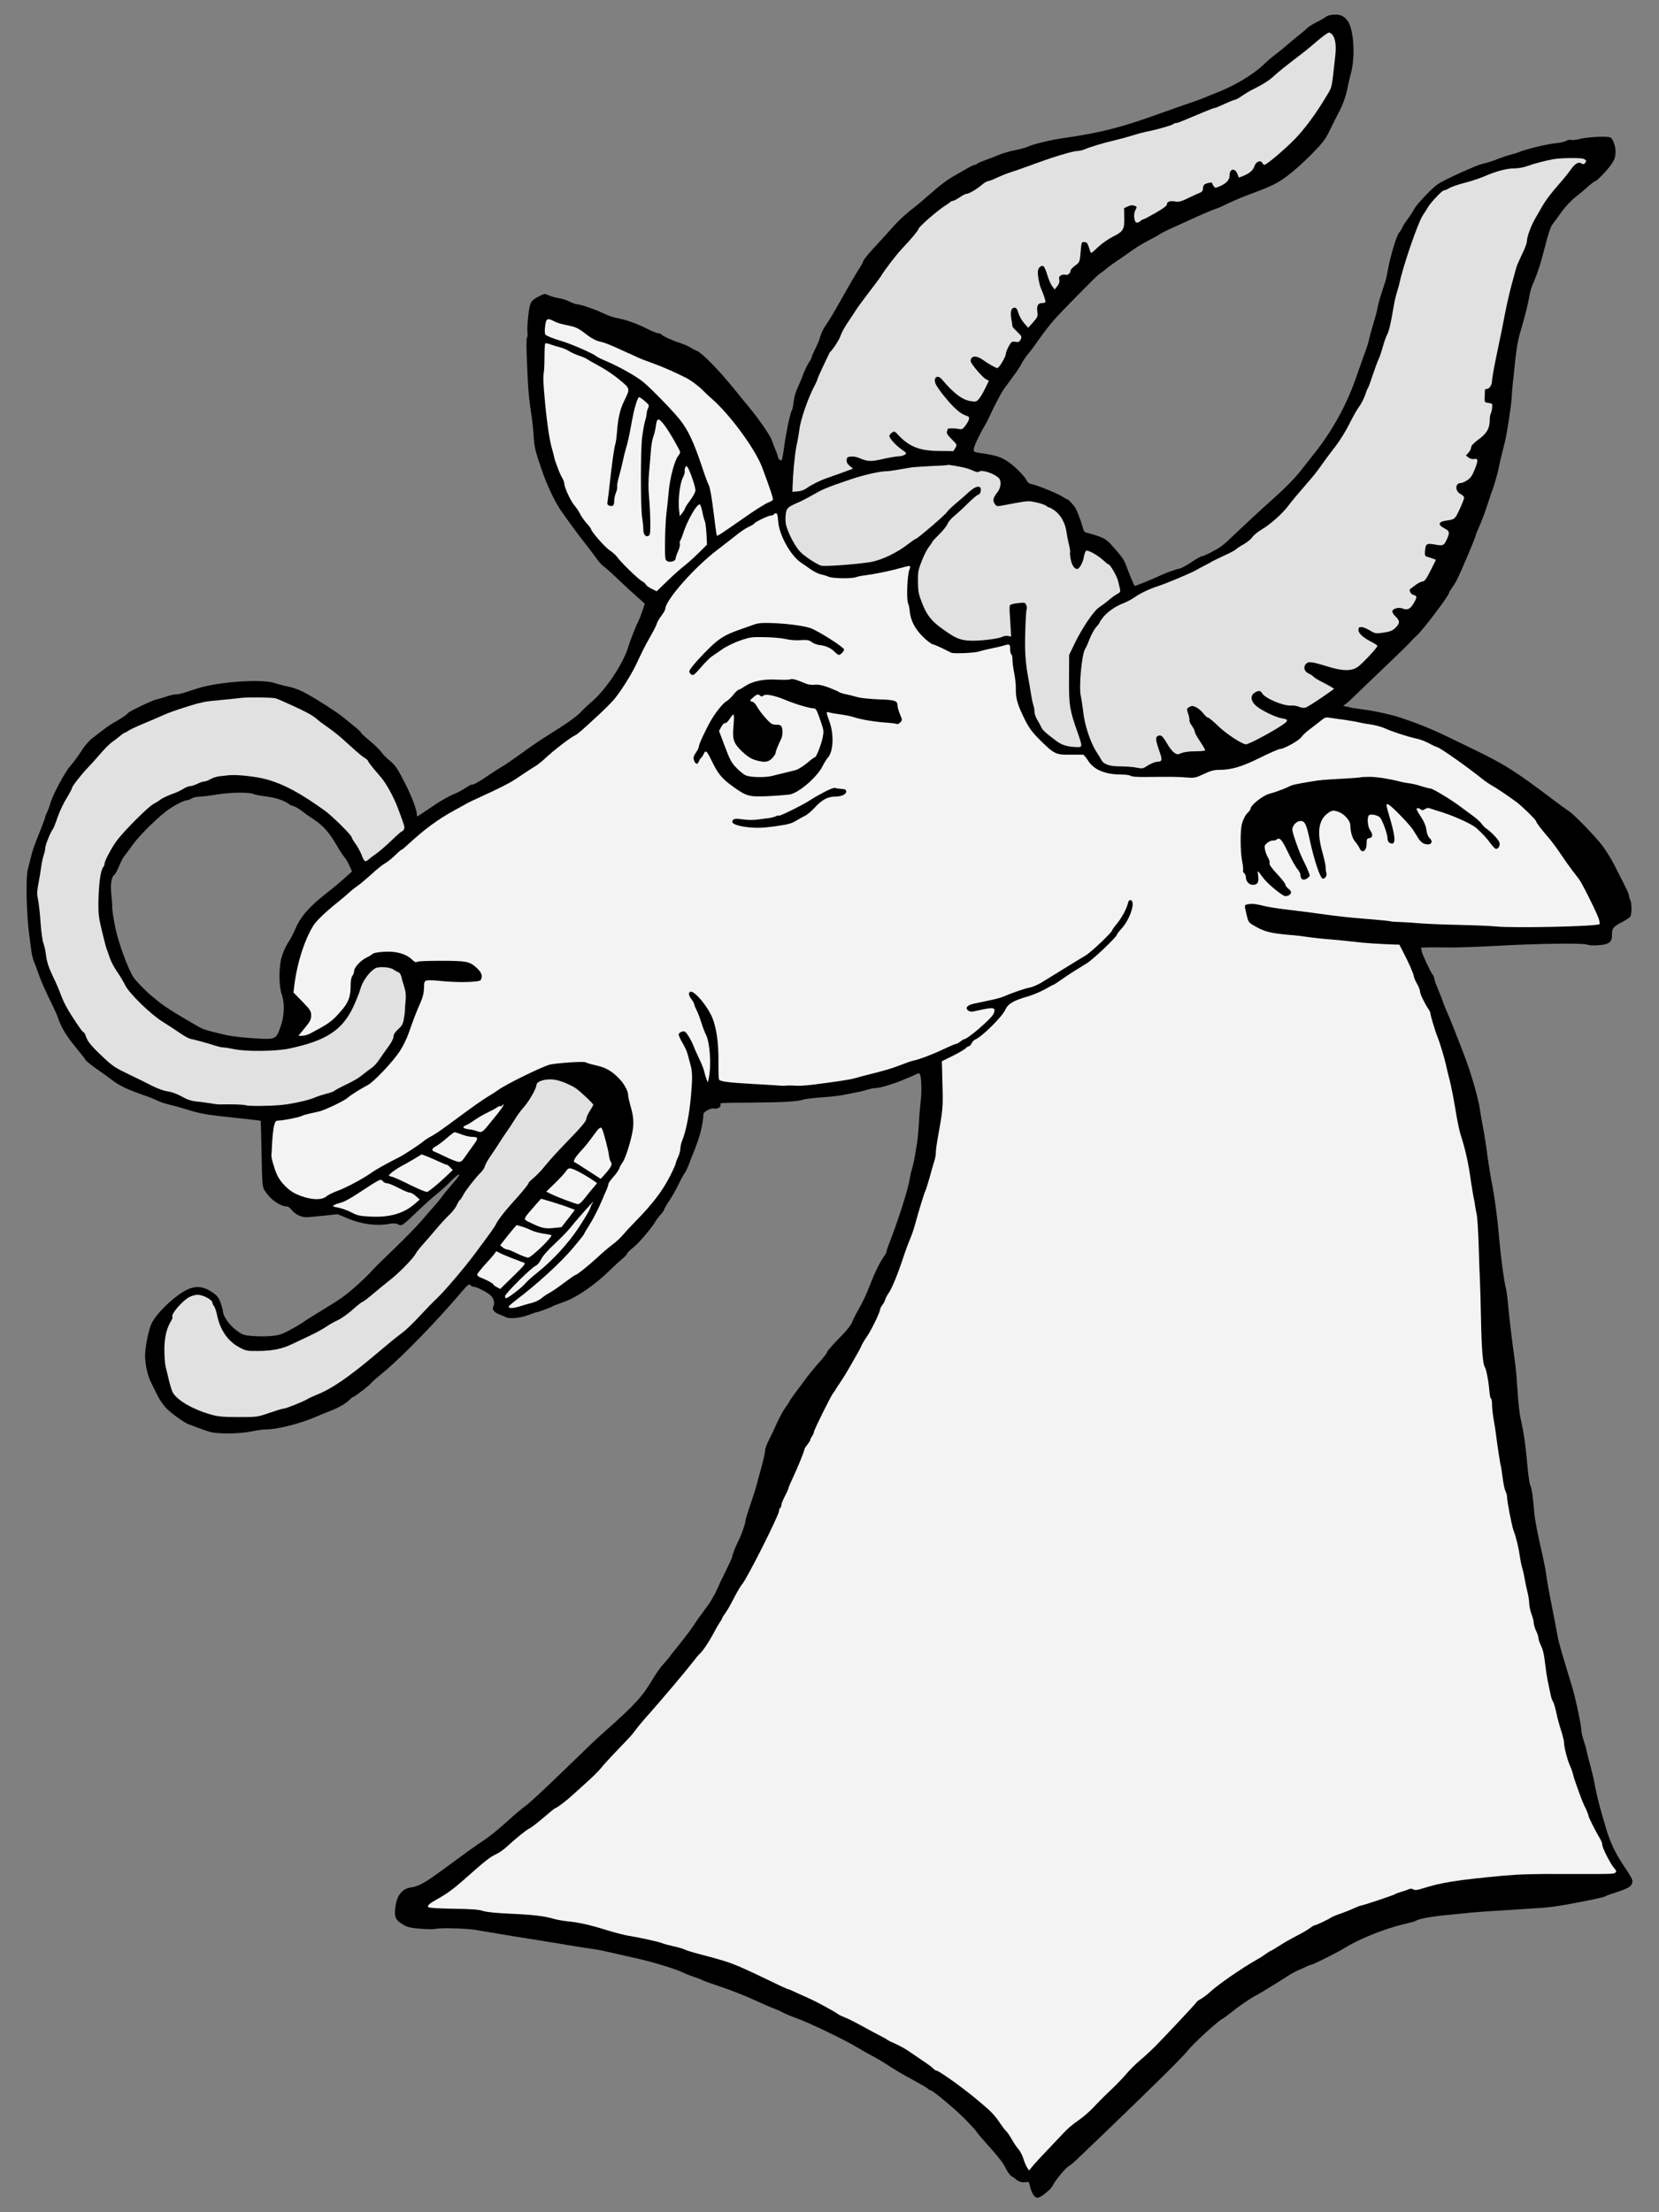 <?xml version="1.0" encoding="UTF-8" standalone="no"?>
<!DOCTYPE svg PUBLIC "-//W3C//DTD SVG 1.1//EN" "http://www.w3.org/Graphics/SVG/1.1/DTD/svg11.dtd">
<svg xmlns:dc="http://purl.org/dc/elements/1.1/" version="1.1" xmlns:xl="http://www.w3.org/1999/xlink" xmlns="http://www.w3.org/2000/svg" viewBox="54 67.5 256.5 342" width="256.5" height="342">
  <rect x="54" y="67.5" width="256.5" height="342" fill="#808080" stroke="none"/>
  <defs>
    <clipPath id="artboard_clip_path">
      <path d="M 54 67.5 L 310.5 67.5 L 310.5 356.885 L 257.885 409.5 L 54 409.5 Z"/>
    </clipPath>
  </defs>
  <g id="Bull_s_Head_Couped" stroke="none" stroke-opacity="1" stroke-dasharray="none" fill="none" fill-opacity="1">
    <title>Bull&apos;s Head Couped</title>
    <g id="Bull_s_Head_Couped_Art" clip-path="url(#artboard_clip_path)">
      <title>Art</title>
      <g id="Group_79">
        <g id="Graphic_104">
          <path d="M 259.909 69.792 C 259.568 69.828 259.155 69.953 259.011 70.097 C 258.868 70.222 258.221 70.6 257.575 70.923 C 256.929 71.246 256.282 71.659 256.139 71.82 C 255.995 71.982 255.385 72.502 254.792 72.969 C 254.2 73.436 253.338 74.154 252.871 74.567 C 252.423 74.962 251.651 75.59 251.184 75.931 C 250.717 76.273 249.909 76.955 249.424 77.44 C 247.719 79.073 244.739 80.851 241.812 81.946 C 241.202 82.197 240.43 82.502 240.107 82.646 C 239.802 82.772 238.76 83.149 237.827 83.472 C 236.893 83.777 234.703 84.549 232.98 85.177 C 227.235 87.242 224.093 88.032 218.258 88.875 C 216.445 89.127 213.627 89.827 212.926 90.168 C 212.639 90.312 211.742 90.563 210.898 90.725 C 210.054 90.904 208.923 91.227 208.384 91.461 C 207.846 91.694 206.894 92.071 206.266 92.286 C 205.656 92.502 205.099 92.753 205.045 92.825 C 204.991 92.915 204.848 92.987 204.704 92.987 C 204.471 92.987 203.824 93.346 201.006 94.997 C 200.359 95.374 199.067 96.362 198.133 97.206 C 197.2 98.031 195.871 99.162 195.153 99.719 C 193.807 100.76 192.676 101.837 191.293 103.435 C 190.827 103.956 189.821 105.069 189.031 105.913 C 188.241 106.756 187.541 107.636 187.469 107.87 C 187.398 108.085 187.164 108.552 186.949 108.857 C 186.356 109.772 185.62 111.029 183.179 115.338 C 182.622 116.325 181.922 117.456 181.635 117.851 C 181.222 118.426 180.863 119.252 180.647 120.095 C 180.629 120.203 179.893 121.801 179.642 122.286 C 179.552 122.465 179.48 122.681 179.48 122.77 C 179.48 122.878 179.283 123.237 179.032 123.596 C 178.798 123.955 178.439 124.709 178.224 125.266 C 178.026 125.822 177.739 126.522 177.595 126.828 C 176.985 128.138 176.823 128.695 176.698 129.7 C 176.626 130.293 176.518 130.849 176.428 130.957 C 176.195 131.262 175.549 134.296 175.261 136.414 C 175.118 137.528 174.938 138.515 174.884 138.623 C 174.759 138.82 174.274 138.443 174.274 138.138 C 174.274 138.012 174.13 137.563 173.933 137.133 C 173.753 136.702 173.466 135.966 173.305 135.481 C 172.999 134.691 171.096 131.962 169.552 130.131 C 169.193 129.7 168.224 128.533 167.434 127.546 C 165.172 124.745 162.605 122.124 161.797 121.765 C 161.402 121.603 160.881 121.334 160.63 121.155 C 160.379 120.993 159.732 120.724 159.194 120.544 C 157.991 120.167 156.357 119.413 156.231 119.18 C 156.16 119.09 155.962 119.018 155.783 119.018 C 155.585 119.018 154.813 118.713 154.041 118.318 C 152.569 117.582 150.899 116.972 149.858 116.774 C 148.871 116.595 148.045 116.307 147.076 115.841 C 146.016 115.32 143.665 114.53 143.18 114.53 C 143 114.53 142.462 114.333 141.995 114.099 C 141.528 113.866 140.774 113.632 140.325 113.579 C 139.859 113.507 139.194 113.327 138.853 113.166 C 138.243 112.878 138.189 112.878 137.435 113.255 C 136.017 113.991 135.927 114.153 135.676 116.325 C 135.55 117.42 135.496 118.569 135.55 118.91 C 135.604 119.234 135.568 119.593 135.478 119.682 C 135.37 119.79 135.37 121.388 135.496 123.973 C 135.658 127.851 135.747 128.874 136.232 132.124 C 136.34 132.86 136.447 134.027 136.501 134.727 C 136.609 136.594 136.699 137.007 137.668 139.879 C 138.566 142.554 139.876 145.301 140.936 146.737 C 141.241 147.186 141.959 148.156 142.498 148.91 C 143.036 149.664 143.934 150.831 144.472 151.513 C 145.011 152.195 145.783 153.218 146.178 153.775 C 146.573 154.331 147.094 154.924 147.345 155.067 C 147.596 155.229 148.602 156.127 149.589 157.078 C 150.576 158.03 151.905 159.25 152.551 159.807 L 153.7 160.83 L 153.287 162.051 C 153.054 162.715 152.767 163.433 152.659 163.631 C 152.408 164.044 151.42 166.539 151.115 167.581 C 150.307 170.166 147.686 174.097 145.514 175.964 C 144.903 176.485 144.131 177.221 143.79 177.598 C 143.09 178.334 141.474 179.465 138.548 181.279 C 137.507 181.925 135.783 183.11 134.688 183.918 C 133.611 184.707 132.193 185.677 131.546 186.072 C 130.9 186.449 129.679 187.239 128.818 187.831 C 127.956 188.406 127.184 188.837 127.076 188.783 C 126.986 188.729 126.52 188.944 126.035 189.268 C 125.55 189.591 124.886 189.968 124.545 190.111 C 123.468 190.524 121.995 191.368 120.29 192.553 C 119.374 193.181 118.584 193.702 118.531 193.702 C 118.477 193.702 118.441 193.558 118.441 193.361 C 118.441 192.696 117.687 190.704 116.753 188.855 C 115.425 186.216 115.173 185.856 114.204 185.049 C 113.719 184.654 113.145 184.061 112.929 183.738 C 112.714 183.415 111.924 182.643 111.17 182.033 C 110.434 181.422 109.823 180.866 109.823 180.776 C 109.823 180.686 109.321 180.201 108.692 179.717 C 108.082 179.214 107.31 178.586 106.969 178.316 C 106.125 177.616 103.199 175.731 101.44 174.762 C 100.488 174.223 99.519 173.846 98.657 173.667 C 97.939 173.523 96.951 173.272 96.449 173.092 C 94.456 172.428 87.724 172.895 84.51 173.936 C 82.05 174.744 81.656 174.851 81.207 174.851 C 80.937 174.851 80.273 174.995 79.699 175.192 C 79.142 175.372 78.442 175.587 78.137 175.641 C 77.455 175.803 73.846 177.544 73.756 177.76 C 73.702 177.939 72.625 178.657 71.602 179.214 C 71.01 179.537 70.184 180.13 68.281 181.62 C 67.76 182.015 67.078 182.822 66.611 183.559 C 66.18 184.241 65.426 185.282 64.924 185.856 C 63.972 186.934 62.105 190.452 61.728 191.871 C 61.62 192.266 61.405 192.822 61.261 193.109 C 61.118 193.379 60.992 193.702 60.992 193.81 C 60.992 193.917 60.615 194.923 60.166 196.054 C 59.717 197.185 59.322 198.172 59.304 198.28 C 59.268 198.37 59.197 198.585 59.143 198.729 C 59.035 198.98 58.622 200.578 58.281 202.014 C 57.976 203.307 58.084 208.621 58.496 211.834 C 58.604 212.678 58.748 213.845 58.838 214.455 C 58.909 215.066 59.107 215.82 59.25 216.161 C 59.394 216.502 59.699 217.292 59.915 217.938 C 60.31 219.105 61.028 220.721 62.141 222.965 C 62.464 223.611 62.841 224.473 62.967 224.85 C 63.433 226.286 64.331 227.758 65.713 229.41 C 66.485 230.344 67.168 231.223 67.221 231.349 C 67.293 231.546 68.406 232.408 70.076 233.557 C 70.291 233.701 70.902 234.149 71.422 234.544 C 72.482 235.352 73.702 235.927 76.108 236.771 C 76.97 237.058 77.975 237.471 78.352 237.65 C 78.729 237.848 79.483 238.099 80.022 238.225 C 80.56 238.35 81.745 238.674 82.625 238.943 C 85.049 239.697 85.677 239.805 90.147 240.289 C 92.409 240.523 94.276 240.738 94.294 240.774 C 94.33 240.81 94.402 243.108 94.438 245.891 C 94.546 250.846 94.546 250.953 94.977 251.636 C 95.82 252.964 97.346 254.023 98.459 254.023 C 98.567 254.023 98.854 254.257 99.088 254.544 C 99.608 255.208 100.542 255.675 101.332 255.675 C 101.655 255.675 102.894 255.567 104.079 255.441 L 106.197 255.208 L 107.867 255.908 C 109.859 256.734 112.193 257.057 113.971 256.734 C 114.689 256.608 115.191 256.608 115.407 256.716 C 116.125 257.111 116.107 257.111 118.782 254.544 C 119.572 253.772 120.757 252.713 121.439 252.174 C 122.103 251.636 123.073 250.774 123.557 250.253 C 124.563 249.212 125.245 248.745 124.922 249.302 C 124.832 249.481 124.311 250.127 123.773 250.738 C 123.234 251.348 122.606 252.102 122.372 252.443 C 122.157 252.767 121.601 253.449 121.152 253.951 C 120.703 254.454 119.733 255.549 119.033 256.375 C 118.315 257.201 116.466 259.086 114.922 260.576 C 113.378 262.048 111.906 263.502 111.637 263.808 C 110.685 264.903 108.315 267.057 107.149 267.901 C 106.502 268.385 105.03 269.319 103.899 270.001 C 102.768 270.683 101.511 271.455 101.116 271.743 C 100.721 272.03 99.716 272.64 98.872 273.089 C 97.58 273.789 97.131 273.933 95.946 274.041 C 95.192 274.112 93.881 274.112 93.074 274.041 C 91.655 273.933 91.512 273.879 90.452 273.089 C 89.393 272.281 88.478 270.953 88.46 270.181 C 88.46 270.019 88.298 269.463 88.119 268.924 C 87.831 268.134 87.616 267.829 86.934 267.362 C 84.833 265.89 83.289 266.195 80.471 268.583 C 79.016 269.84 77.796 271.258 77.365 272.245 C 76.952 273.197 76.431 275.89 76.431 277.039 C 76.449 278.529 76.808 280.145 77.365 281.24 C 77.616 281.724 78.047 282.604 78.334 283.197 C 78.604 283.789 79.196 284.651 79.627 285.118 C 80.381 285.943 82.553 287.505 83.217 287.703 C 83.379 287.774 84.007 287.99 84.6 288.223 C 85.192 288.457 86.036 288.744 86.485 288.87 C 87.616 289.211 91.081 289.175 92.84 288.798 C 93.612 288.636 94.582 288.493 94.994 288.493 C 96.897 288.493 100.488 287.577 103.001 286.464 C 103.343 286.302 104.15 285.979 104.797 285.728 C 106.305 285.153 107.49 284.489 108.028 283.915 C 108.262 283.663 108.531 283.466 108.603 283.466 C 108.818 283.466 111.332 281.509 111.403 281.294 C 111.439 281.204 112.337 280.432 113.378 279.57 C 116.107 277.326 121.618 271.653 125.263 267.344 C 126.358 266.052 126.573 265.89 126.789 266.231 C 126.843 266.321 127.022 266.411 127.184 266.411 C 127.579 266.411 128.979 267.093 129.679 267.613 C 130.308 268.08 130.577 268.924 130.272 269.499 C 130.038 269.947 130.415 270.414 131.241 270.719 C 131.564 270.827 131.977 271.007 132.175 271.114 C 132.749 271.437 134.419 271.276 135.711 270.791 C 136.376 270.54 136.95 270.342 136.968 270.36 C 137.076 270.396 139.14 269.642 139.338 269.499 C 139.446 269.409 140.218 269.104 141.061 268.816 C 143.144 268.116 145.98 266.159 148.44 263.736 C 148.996 263.179 149.786 262.461 150.199 262.12 C 150.594 261.797 150.935 261.438 150.953 261.312 C 150.953 261.204 151.384 260.774 151.905 260.361 C 152.785 259.678 154.903 257.165 155.388 256.249 C 155.495 256.052 155.837 255.603 156.124 255.298 C 156.429 254.975 156.68 254.616 156.68 254.508 C 156.68 254.4 157.039 253.772 157.488 253.108 C 157.937 252.425 158.565 251.33 158.871 250.666 C 159.194 250.002 159.607 249.23 159.786 248.961 C 159.984 248.691 160.289 248.099 160.468 247.614 C 160.648 247.147 161.025 246.142 161.33 245.406 C 162.228 243.162 162.659 241.456 162.766 239.715 C 162.784 239.374 163.933 238.763 164.346 238.871 C 164.849 239.015 165.531 238.638 165.405 238.297 C 165.28 237.973 164.921 238.009 170.235 237.956 C 175.208 237.92 177.182 237.794 178.188 237.507 C 178.547 237.381 179.821 237.237 181.006 237.148 C 182.191 237.076 183.645 236.914 184.238 236.806 C 184.83 236.681 185.764 236.501 186.302 236.394 C 186.841 236.304 187.649 236.106 188.08 235.963 C 188.529 235.819 189.121 235.711 189.426 235.711 C 190.001 235.711 192.101 235.083 193.394 234.544 C 194.902 233.916 195.387 233.719 195.692 233.539 C 195.871 233.449 196.087 233.413 196.159 233.467 C 196.446 233.629 196.553 235.963 196.356 237.686 C 196.248 238.62 196.123 240.074 196.087 240.918 C 195.997 242.533 195.835 244.167 195.692 244.778 C 195.656 244.975 195.548 245.603 195.458 246.178 C 195.369 246.734 195.189 247.596 195.045 248.063 C 194.884 248.53 194.722 249.284 194.65 249.75 C 194.453 251.258 192.747 256.555 191.347 260.073 C 191.15 260.594 191.024 261.025 191.06 261.025 C 191.114 261.025 190.898 261.42 190.575 261.887 C 189.983 262.748 189.139 264.49 188.547 266.052 C 187.972 267.56 187.469 268.637 186.715 269.983 C 186.284 270.719 185.854 271.599 185.728 271.94 C 185.602 272.281 184.974 273.107 184.328 273.771 C 182.64 275.495 181.814 276.446 181.814 276.662 C 181.814 276.752 181.347 277.344 180.791 277.972 C 180.216 278.601 179.337 279.66 178.816 280.342 C 176.949 282.82 176.069 284.022 176.069 284.13 C 176.069 284.184 175.782 284.633 175.423 285.118 C 175.082 285.602 174.507 286.643 174.166 287.415 C 173.825 288.187 173.269 289.354 172.928 290.019 C 172.586 290.665 172.299 291.437 172.299 291.724 C 172.299 292.029 172.03 293.25 171.689 294.471 C 171.348 295.674 171.007 296.984 170.899 297.379 C 170.791 297.774 170.378 299.049 169.983 300.216 C 169.57 301.401 169.247 302.478 169.247 302.657 C 169.247 303.034 168.601 304.884 168.17 305.709 C 167.685 306.661 167.219 307.864 167.183 308.259 C 167.183 308.312 167.039 308.636 166.877 308.977 C 166.716 309.318 166.447 309.874 166.285 310.216 C 166.123 310.557 165.89 311.041 165.764 311.293 C 165.621 311.544 165.298 312.226 165.046 312.819 C 164.777 313.411 164.49 314.022 164.382 314.165 C 164.292 314.309 164.095 314.668 163.933 314.955 C 163.772 315.242 163.251 315.978 162.802 316.571 C 162.335 317.181 161.653 318.133 161.294 318.707 C 160.917 319.282 160.002 320.52 159.23 321.472 C 158.476 322.405 157.686 323.393 157.506 323.662 C 157.309 323.913 156.86 324.452 156.501 324.847 C 156.124 325.242 155.442 326.211 154.975 327.001 C 153.305 329.802 152.318 330.897 147.524 335.17 C 145.927 336.588 146.124 336.409 140.595 341.759 C 138.117 344.146 135.747 346.354 135.298 346.642 C 134.868 346.947 133.557 348.042 132.39 349.101 C 131.241 350.16 129.697 351.417 128.979 351.884 C 127.327 352.979 126.645 353.482 122.139 356.785 C 119.644 358.616 118.674 359.137 117.489 359.298 C 116.107 359.514 115.299 360.609 115.102 362.548 C 114.958 363.93 115.173 364.361 116.358 365.061 C 117.023 365.438 117.507 365.564 118.997 365.672 C 120.021 365.761 121.08 365.761 121.385 365.69 C 122.193 365.51 126.143 365.618 127.471 365.851 C 128.997 366.12 137.202 367.467 139.087 367.754 C 139.93 367.88 141.097 368.077 141.69 368.185 C 142.282 368.293 143.665 368.508 144.742 368.67 C 145.837 368.813 147.237 369.065 147.883 369.226 C 149.086 369.496 151.815 370.124 152.461 370.268 C 154.867 370.788 158.601 371.937 159.696 372.494 C 160.055 372.673 160.809 372.961 161.348 373.14 C 161.887 373.32 162.425 373.517 162.515 373.589 C 162.623 373.679 163.933 374.145 165.441 374.648 C 166.949 375.151 169.211 376.03 170.468 376.623 C 171.725 377.197 173.161 377.826 173.646 378.005 C 174.148 378.185 174.795 378.472 175.1 378.652 C 175.405 378.831 176.213 379.172 176.895 379.406 C 178.834 380.07 184.776 382.924 186.661 384.091 C 187.2 384.432 188.169 384.971 188.816 385.312 C 189.462 385.653 190.396 386.192 190.916 386.533 C 192.712 387.7 193.232 388.005 195.189 389.064 C 196.284 389.657 197.29 390.249 197.451 390.393 C 197.595 390.536 197.792 390.644 197.864 390.644 C 198.205 390.644 201.993 393.822 203.393 395.294 C 204.273 396.209 204.973 396.981 204.973 397.035 C 204.973 397.089 205.458 397.682 206.033 398.328 C 208.6 401.218 209.049 401.793 209.515 402.744 C 209.785 403.283 210.18 403.839 210.413 403.947 C 210.628 404.055 210.97 404.306 211.185 404.504 C 211.544 404.827 212.316 404.97 212.855 404.809 C 213.034 404.755 213.16 404.97 213.25 405.509 C 213.339 405.922 213.573 406.514 213.77 406.82 C 214.219 407.43 214.578 407.394 215.476 406.694 C 216.319 406.012 216.571 405.76 216.84 405.24 C 217.217 404.486 218.797 402.619 219.228 402.385 C 219.443 402.277 220.125 401.721 220.718 401.128 C 221.328 400.554 223.016 398.92 224.488 397.52 C 232.351 389.98 236.929 385.438 237.683 384.468 C 238.491 383.445 242.154 380.07 242.943 379.639 C 243.141 379.549 243.823 379.047 244.469 378.526 C 245.798 377.467 247.468 376.336 248.401 375.869 C 248.994 375.564 251.92 373.75 253.446 372.763 C 253.787 372.548 254.397 372.224 254.792 372.063 C 255.187 371.901 255.744 371.65 256.013 371.506 C 256.3 371.363 256.606 371.255 256.695 371.255 C 256.947 371.255 260.932 369.262 261.83 368.688 C 264.02 367.305 268.059 365.672 271.04 364.972 C 271.973 364.756 272.835 364.523 272.943 364.433 C 273.248 364.164 275.51 363.751 277.7 363.553 C 278.831 363.446 280.519 363.284 281.452 363.176 C 282.386 363.087 285.384 362.889 288.095 362.727 C 290.806 362.566 293.552 362.368 294.199 362.261 C 297.305 361.794 301.936 360.86 302.188 360.663 C 302.295 360.591 302.888 360.358 303.534 360.16 C 305.329 359.586 306.012 359.263 306.227 358.886 C 306.568 358.239 306.514 358.132 304.827 355.6 C 303.714 353.913 302.942 352.243 302.367 350.34 C 301.452 347.288 301.075 345.852 300.769 344.416 C 300.608 343.626 300.428 342.728 300.375 342.441 C 300.321 342.136 300.069 341.166 299.836 340.286 C 299.585 339.389 299.351 338.419 299.297 338.132 C 299.243 337.827 299.046 337.127 298.849 336.57 C 298.669 335.996 298.507 335.349 298.507 335.134 C 298.507 334.272 297.574 329.892 296.981 327.989 C 295.455 323.016 294.917 321.113 294.827 320.449 C 294.791 320.197 294.396 318.187 293.965 315.96 C 293.517 313.734 293.104 311.436 293.05 310.844 C 292.978 310.251 292.691 308.797 292.421 307.612 C 291.829 305.135 291.29 302.334 291.219 301.419 C 291.057 299.175 290.806 297.433 290.626 297.218 C 290.5 297.056 290.285 295.656 290.141 293.932 C 289.872 290.862 289.603 289.049 289.1 286.787 C 288.939 286.087 288.723 284.184 288.633 282.532 C 288.526 280.881 288.364 278.942 288.256 278.224 C 287.718 274.364 287.359 271.312 287.197 269.499 C 287.107 268.385 286.946 267.165 286.856 266.806 C 286.569 265.728 286.102 262.389 285.833 259.409 C 285.51 255.639 285.043 252.246 284.594 250.074 C 284.45 249.356 284.002 246.537 283.786 244.778 C 283.66 243.88 283.427 242.426 283.248 241.546 C 283.068 240.648 282.87 239.481 282.799 238.943 C 282.619 237.525 281.47 233.503 280.573 231.133 C 279.513 228.297 277.916 224.293 277.646 223.773 C 277.503 223.468 277.269 222.911 277.144 222.516 C 277.018 222.121 276.677 221.241 276.39 220.559 C 276.102 219.895 275.815 219.123 275.779 218.872 C 275.725 218.602 275.618 218.297 275.51 218.189 C 275.187 217.794 273.912 215.084 273.804 214.545 L 273.697 213.988 L 274.558 213.971 C 275.043 213.953 276.497 213.953 277.772 213.971 C 279.065 214.006 282.529 213.881 285.492 213.719 C 291.667 213.36 298.974 213.27 299.441 213.54 C 299.603 213.647 300.339 213.683 301.093 213.629 C 302.798 213.522 303.265 213.145 303.229 211.978 C 303.193 211.044 303.462 210.721 304.809 210.039 C 305.347 209.752 305.904 209.393 306.03 209.249 C 306.317 208.908 306.317 207.131 306.048 206.628 C 305.958 206.448 305.868 206.143 305.868 205.964 C 305.85 205.784 305.581 205.12 305.24 204.474 C 304.917 203.827 304.234 202.481 303.732 201.493 C 303.247 200.488 302.313 198.98 301.685 198.154 C 300.536 196.682 297.215 193.271 296.586 192.912 C 296.407 192.822 295.186 191.925 293.876 190.937 C 288.454 186.844 286.712 185.731 282.35 183.594 C 275.384 180.183 274.325 179.735 270.501 178.442 C 269.101 177.975 266.354 177.365 264.756 177.185 C 264.02 177.095 263.248 176.97 263.051 176.934 C 262.853 176.88 262.458 176.79 262.171 176.736 L 261.65 176.629 L 262.189 176.234 C 262.476 176.018 263.14 175.39 263.679 174.851 C 264.236 174.313 266.21 172.41 268.077 170.632 C 269.945 168.855 271.686 167.168 271.937 166.88 C 272.189 166.593 272.691 166.055 273.086 165.713 C 274.127 164.744 278.041 159.556 278.041 159.143 C 278.041 159.053 278.221 158.748 278.454 158.443 C 278.688 158.137 279.065 157.527 279.28 157.078 C 279.854 155.983 282.17 150.489 282.17 150.256 C 282.17 150.148 282.422 149.52 282.727 148.856 C 283.032 148.191 283.607 146.683 283.984 145.499 C 284.361 144.314 284.738 143.219 284.809 143.075 C 285.007 142.59 285.599 140.49 285.761 139.664 C 285.887 138.946 286.102 138.066 286.676 135.804 C 286.982 134.601 287.7 129.934 287.718 128.982 C 287.736 128.479 287.825 127.312 287.933 126.379 C 288.041 125.445 288.167 124.314 288.202 123.865 C 288.418 121.621 288.687 120.042 289.082 118.749 C 289.764 116.451 290.195 114.71 290.429 113.453 C 290.536 112.807 290.716 112.124 290.788 111.927 C 291.667 109.898 292.188 108.354 292.834 105.769 C 293.373 103.633 293.732 102.555 294.037 102.178 C 294.271 101.873 294.899 101.029 295.42 100.275 C 295.958 99.521 296.856 98.552 297.466 98.067 C 298.059 97.601 298.992 96.829 299.513 96.344 C 300.051 95.877 300.554 95.5 300.644 95.5 C 300.913 95.5 302.834 93.453 303.319 92.628 C 303.678 92.035 303.786 91.604 303.786 90.922 C 303.768 90.06 303.391 89.001 303.014 88.768 C 302.547 88.498 299.369 88.66 297.915 89.055 C 297.538 89.145 297.071 89.181 296.892 89.127 C 296.694 89.073 296.371 89.145 296.138 89.288 C 295.904 89.432 295.114 89.594 294.378 89.665 C 293.175 89.773 289.872 90.581 288.903 90.994 C 288.705 91.084 288.149 91.263 287.646 91.389 C 287.161 91.515 286.174 91.838 285.474 92.125 C 284.774 92.394 283.75 92.717 283.23 92.825 C 282.278 93.023 277.395 95.249 276.336 95.949 C 275.438 96.541 273.014 99.091 272.637 99.845 C 272.44 100.222 271.991 100.922 271.632 101.389 C 271.273 101.855 270.914 102.43 270.806 102.681 C 270.699 102.932 270.483 103.292 270.304 103.489 C 269.927 103.956 268.993 106.99 268.634 108.965 C 268.472 109.808 268.329 110.562 268.293 110.67 C 268.257 110.76 267.988 111.622 267.682 112.555 C 267.377 113.489 267.072 114.584 267 114.979 C 266.946 115.374 266.767 116.056 266.641 116.505 C 266.264 117.726 265.69 119.772 265.6 120.275 C 265.546 120.526 265.241 121.496 264.882 122.429 C 264.541 123.363 263.93 125.104 263.517 126.289 C 262.099 130.275 259.891 134.26 257.126 137.707 C 256.336 138.712 255.403 139.897 255.044 140.346 C 254.164 141.477 252.602 143.057 250.753 144.691 C 249.191 146.073 246.301 148.748 244.38 150.597 C 243.787 151.172 243.033 151.818 242.71 152.033 C 241.92 152.59 240.125 153.488 239.82 153.488 C 239.694 153.488 238.976 153.9 238.24 154.385 C 237.504 154.888 236.678 155.337 236.427 155.391 C 235.762 155.516 234.47 155.983 233.608 156.378 C 231.508 157.329 229.497 158.137 229.425 158.066 C 229.317 157.958 228.563 156.163 228.132 154.96 C 227.809 154.026 227.396 153.47 225.763 151.656 C 225.152 150.992 224.721 150.705 223.734 150.364 C 223.052 150.13 222.28 149.897 222.046 149.861 C 221.705 149.825 221.562 149.646 221.4 148.999 C 221.149 148.102 220.556 146.522 220.305 146.091 C 220.018 145.606 219.192 144.691 219.03 144.691 C 218.941 144.691 218.6 144.511 218.258 144.278 C 217.54 143.793 214.075 142.393 213.411 142.321 C 213.124 142.285 212.873 142.088 212.729 141.764 C 212.388 141.064 210.754 139.431 209.713 138.784 C 208.708 138.138 207.971 137.905 205.961 137.599 C 204.578 137.402 204.524 137.384 204.56 136.917 C 204.596 136.468 205.44 134.637 206.212 133.38 C 206.41 133.039 206.715 132.465 206.876 132.124 C 207.541 130.616 208.797 128.228 209.156 127.725 C 209.372 127.42 210 126.576 210.539 125.84 C 211.095 125.104 211.634 124.296 211.759 124.045 C 212.083 123.399 212.531 122.716 213.106 122.034 C 213.393 121.711 214.093 120.76 214.668 119.916 C 215.26 119.072 216.248 117.797 216.858 117.079 C 217.953 115.805 223.806 109.862 223.967 109.862 C 224.003 109.862 224.416 109.557 224.883 109.18 C 225.332 108.785 226.283 108.103 226.965 107.654 C 227.666 107.187 228.671 106.487 229.21 106.092 C 229.748 105.697 230.843 105.051 231.615 104.656 C 232.387 104.261 233.159 103.83 233.321 103.704 C 233.482 103.579 234.38 103.112 235.314 102.699 C 236.247 102.268 237.342 101.784 237.737 101.604 C 239.712 100.688 241.741 99.827 242.136 99.719 C 242.387 99.647 243.231 99.27 244.021 98.875 C 244.811 98.498 246.355 97.852 247.432 97.457 C 250.717 96.236 251.489 95.859 253.177 94.584 C 254.074 93.92 255.69 92.466 256.785 91.335 C 258.58 89.504 258.886 89.127 259.711 87.421 C 260.214 86.38 260.735 85.339 260.878 85.087 C 261.507 83.974 262.099 82.377 262.315 81.228 C 262.458 80.527 262.692 79.486 262.853 78.894 C 263.589 76.201 263.302 71.838 262.297 70.635 C 261.65 69.863 261.076 69.648 259.909 69.792 Z M 93.307 190.291 L 93.307 190.291 C 93.451 190.363 94.294 190.524 95.174 190.632 C 96.646 190.811 98.011 191.278 98.693 191.817 C 98.836 191.942 99.177 192.086 99.429 192.14 C 99.68 192.212 100.201 192.517 100.596 192.822 C 100.973 193.127 101.834 193.738 102.499 194.169 C 103.989 195.156 104.886 196.179 105.982 198.064 C 106.448 198.872 107.005 199.734 107.22 199.985 C 107.454 200.237 107.813 200.829 108.028 201.332 L 108.423 202.229 L 107.364 203.181 C 106.789 203.702 105.838 204.509 105.246 204.976 C 101.906 207.543 100.542 209.051 99.644 211.152 C 99.375 211.78 98.998 212.516 98.8 212.822 C 98.082 213.863 97.472 215.353 97.346 216.412 C 97.095 218.243 97.203 220.2 97.58 221.313 C 98.064 222.696 97.957 224.724 97.31 226.43 C 96.646 228.207 96.61 228.225 93.199 228.01 C 91.619 227.92 89.788 227.704 89.088 227.543 C 86.269 226.897 85.462 226.663 84.833 226.304 C 81.799 224.581 79.537 223.18 78.639 222.444 C 78.334 222.193 77.778 221.726 77.401 221.439 C 76.557 220.757 74.816 218.943 74.528 218.423 C 73.667 216.933 72.392 213.432 71.871 211.116 C 71.566 209.68 71.315 208.064 71.351 207.705 C 71.369 207.561 71.315 206.754 71.225 205.91 C 71.045 204.24 71.207 203.091 71.674 202.75 C 71.817 202.642 72.159 202.032 72.41 201.404 C 72.661 200.775 73.02 200.093 73.182 199.896 C 73.361 199.698 73.864 198.998 74.331 198.352 C 75.3 196.951 77.724 194.474 79.519 193.056 C 80.668 192.122 82.428 191.206 83.038 191.188 C 83.164 191.188 83.451 191.063 83.666 190.919 C 83.882 190.776 84.384 190.668 84.779 190.668 C 85.174 190.668 86.467 190.506 87.652 190.309 C 89.806 189.968 92.661 189.95 93.307 190.291 Z" fill="black"/>
        </g>
        <g id="Graphic_103">
          <path d="M 259.963 72.826 C 260.465 73.418 260.627 74.477 260.447 76.147 C 259.873 81.371 259.963 80.904 259.119 82.305 C 257.521 84.998 255.762 87.385 254.2 89.001 C 252.602 90.635 249.819 92.987 249.478 92.987 C 249.406 92.987 249.263 92.861 249.173 92.699 C 248.904 92.197 248.204 92.466 247.97 93.148 C 247.737 93.83 247.252 94.261 246.229 94.692 L 245.547 94.961 L 245.295 94.333 C 244.9 93.418 244.11 93.579 244.11 94.602 C 244.11 95.285 243.662 95.805 242.728 96.236 C 241.92 96.595 241.884 96.595 241.651 96.29 C 241.525 96.11 241.417 95.895 241.417 95.805 C 241.417 95.59 240.286 95.859 240.125 96.11 C 240.053 96.218 239.981 96.487 239.981 96.721 C 239.981 96.99 239.82 97.188 239.497 97.313 C 239.209 97.421 238.401 97.78 237.683 98.139 C 236.642 98.642 236.265 98.749 235.744 98.66 C 234.937 98.498 234.416 98.66 234.416 99.091 C 234.416 99.306 233.877 99.719 232.657 100.419 C 231.687 100.976 230.825 101.424 230.736 101.424 C 230.646 101.424 230.448 101.55 230.269 101.712 C 230.089 101.873 229.82 101.963 229.694 101.909 C 229.335 101.766 229.228 100.599 229.515 100.042 C 229.82 99.45 229.82 99.468 229.353 99.288 C 229.084 99.198 228.743 99.234 228.366 99.414 L 227.791 99.683 L 227.827 101.137 C 227.863 102.968 227.684 103.292 226.05 104.099 C 225.368 104.441 224.344 105.159 223.77 105.697 C 223.213 106.254 222.711 106.649 222.675 106.613 C 222.639 106.577 222.495 106.182 222.352 105.733 C 222.136 105.069 222.011 104.925 221.651 104.925 C 221.185 104.925 221.221 104.818 221.023 107.044 C 220.933 107.977 220.862 108.103 220.215 108.57 C 219.838 108.839 219.515 109.18 219.515 109.342 C 219.515 109.755 219.048 110.114 218.689 109.97 C 218.546 109.916 218.24 109.952 218.043 110.06 C 217.774 110.203 217.702 110.365 217.774 110.742 C 217.845 111.083 217.756 111.388 217.468 111.747 L 217.073 112.25 L 216.696 111.765 C 216.481 111.514 216.122 110.688 215.907 109.952 C 215.601 108.983 215.404 108.606 215.188 108.606 C 214.829 108.606 214.542 108.929 214.47 109.413 C 214.399 109.952 214.686 111.496 214.955 112.106 C 215.386 113.076 215.727 114.135 215.619 114.243 C 215.548 114.297 215.332 114.35 215.117 114.35 C 214.488 114.35 214.255 114.781 214.381 115.661 C 214.488 116.397 214.452 116.487 213.734 117.313 L 212.98 118.174 L 212.334 117.456 C 211.993 117.061 211.598 116.361 211.454 115.894 C 211.293 115.302 211.131 115.069 210.88 115.069 C 210.341 115.069 210.18 115.625 210.359 116.792 C 210.467 117.385 210.539 117.905 210.539 117.977 C 210.539 118.049 210.88 118.426 211.293 118.821 C 211.993 119.503 212.029 119.575 211.795 120.006 C 211.598 120.383 211.472 120.436 210.988 120.347 C 210.449 120.257 210.377 120.311 209.964 121.029 C 209.731 121.442 209.515 122.016 209.497 122.286 C 209.462 122.734 208.456 124.404 208.205 124.404 C 207.989 124.404 206.769 123.722 206.033 123.183 C 204.973 122.393 204.076 122.465 204.076 123.327 C 204.076 123.704 205.889 125.84 206.445 126.127 L 206.894 126.361 L 206.32 127.546 C 205.997 128.21 205.566 128.946 205.332 129.197 C 204.991 129.592 204.866 129.628 204.112 129.521 C 202.801 129.341 201.419 128.282 199.641 126.163 C 198.923 125.284 198.169 125.948 198.726 126.971 C 199.121 127.743 200.557 129.539 201.455 130.418 C 202.334 131.262 202.819 131.585 203.591 131.837 C 204.004 131.962 203.878 132.483 203.232 133.345 C 202.837 133.865 202.711 133.919 202.227 133.811 C 201.724 133.704 200.647 133.686 200.557 133.793 C 200.539 133.811 200.485 133.991 200.413 134.206 C 200.324 134.494 200.503 134.763 201.149 135.409 C 201.993 136.253 201.993 136.253 201.706 136.756 L 201.401 137.24 L 199.282 137.222 C 196.23 137.204 194.632 136.594 192.927 134.799 C 192.335 134.152 192.263 134.117 191.904 134.386 C 191.688 134.529 191.509 134.763 191.509 134.906 C 191.509 135.283 192.514 136.361 193.43 137.007 C 194.166 137.51 194.202 137.563 193.896 137.797 C 193.717 137.923 193.286 138.048 192.945 138.048 C 192.604 138.048 191.509 138.228 190.503 138.461 C 188.618 138.892 188.152 138.874 186.823 138.299 C 186.464 138.138 185.907 138.048 185.566 138.084 C 185.064 138.12 184.938 138.21 184.902 138.605 C 184.866 138.946 184.992 139.197 185.369 139.52 L 185.889 139.951 L 185.153 140.22 C 184.471 140.49 184.004 140.651 181.868 141.405 C 180.773 141.782 179.373 142.482 178.672 143.003 C 178.349 143.237 177.811 143.434 177.326 143.47 L 176.518 143.524 L 176.536 142.895 C 176.608 140.58 176.859 137.905 177.129 136.522 C 177.326 135.625 177.523 134.458 177.595 133.919 C 177.775 132.321 178.978 128.91 180.019 126.971 C 180.216 126.594 180.378 126.217 180.378 126.145 C 180.378 126.056 180.719 125.284 181.114 124.44 C 181.527 123.578 181.958 122.681 182.066 122.429 C 182.173 122.178 182.299 121.945 182.371 121.891 C 182.82 121.478 183.825 119.916 183.969 119.377 C 184.076 119 184.579 118.085 185.1 117.313 C 185.602 116.559 186.195 115.679 186.392 115.356 C 186.59 115.033 187.487 113.83 188.367 112.663 C 189.265 111.496 190.072 110.419 190.162 110.257 C 190.809 109.18 192.55 106.918 193.412 106.002 C 194.884 104.441 195.997 103.112 195.997 102.915 C 195.997 102.591 199.21 99.809 200.341 99.162 C 200.539 99.037 200.79 98.857 200.898 98.749 C 201.006 98.642 201.203 98.552 201.347 98.552 C 201.473 98.552 201.939 98.301 202.37 98.013 C 202.801 97.708 203.268 97.475 203.393 97.475 C 203.77 97.475 204.991 96.775 205.763 96.11 C 206.158 95.769 206.607 95.5 206.751 95.5 C 206.912 95.5 207.541 95.267 208.169 94.961 C 208.779 94.674 209.677 94.315 210.144 94.172 C 210.611 94.028 211.795 93.615 212.783 93.256 C 216.858 91.748 219.838 90.832 220.682 90.832 C 220.915 90.832 221.382 90.725 221.705 90.581 C 222.639 90.186 224.488 89.629 226.247 89.217 C 227.145 89.001 228.384 88.66 229.03 88.463 C 230.394 88.05 230.646 87.978 231.723 87.762 C 233.087 87.475 235.224 86.865 235.403 86.685 C 235.493 86.595 235.673 86.524 235.816 86.524 C 235.96 86.524 236.319 86.416 236.624 86.272 C 236.947 86.147 237.612 85.877 238.096 85.662 C 238.599 85.464 239.586 85.052 240.304 84.746 C 241.023 84.441 241.687 84.19 241.812 84.19 C 241.92 84.19 242.602 83.903 243.338 83.561 C 244.075 83.22 244.775 82.933 244.9 82.933 C 245.044 82.933 245.547 82.664 246.031 82.323 C 246.516 81.982 247.27 81.533 247.719 81.317 C 249.209 80.581 250.232 79.935 250.897 79.307 C 251.489 78.75 252.764 77.709 255.385 75.716 C 255.816 75.393 256.498 74.818 256.929 74.459 C 258.203 73.346 259.263 72.538 259.478 72.538 C 259.586 72.52 259.801 72.664 259.963 72.826 Z" fill="#e1e1e1"/>
        </g>
        <g id="Graphic_102">
          <path d="M 298.669 92.017 C 299.243 92.143 299.369 92.412 299.028 92.753 C 298.866 92.915 298.741 92.915 298.489 92.753 C 298.041 92.466 297.466 92.825 296.802 93.795 C 296.515 94.225 295.707 95.213 295.007 96.003 C 293.714 97.475 292.942 98.516 292.314 99.629 C 292.116 99.97 291.685 100.706 291.362 101.281 C 290.68 102.466 290.07 104.153 290.07 104.835 C 290.07 105.105 289.728 106.002 289.316 106.828 C 288.921 107.654 288.508 108.57 288.436 108.875 C 288.364 109.162 288.059 110.257 287.772 111.299 C 287.484 112.34 287.018 114.315 286.748 115.697 C 286.497 117.079 285.923 119.898 285.474 121.98 C 285.043 124.045 284.684 126.02 284.684 126.361 C 284.684 127.007 284.271 127.636 283.84 127.636 C 283.714 127.636 283.607 127.689 283.589 127.761 C 283.589 127.851 283.571 128.3 283.553 128.802 C 283.517 129.7 283.517 129.7 284.145 129.79 C 284.738 129.88 284.774 129.916 284.702 130.508 C 284.684 130.849 284.576 131.28 284.486 131.442 C 284.397 131.603 284.325 132.07 284.325 132.465 C 284.325 133.739 283.876 134.494 282.619 135.427 C 281.829 136.002 281.452 136.397 281.452 136.666 C 281.452 136.863 281.273 137.24 281.057 137.474 L 280.644 137.905 L 281.039 138.228 C 281.273 138.407 281.614 138.515 281.865 138.461 C 282.547 138.335 282.583 138.641 282.027 140.023 C 281.65 140.992 281.38 141.387 280.878 141.728 C 280.501 141.98 280.052 142.177 279.872 142.177 C 278.957 142.177 278.921 143.416 279.837 143.883 C 280.142 144.044 280.375 144.296 280.375 144.439 C 280.375 144.601 280.052 145.409 279.675 146.235 C 278.939 147.797 278.921 147.797 277.556 147.994 C 276.372 148.156 276.264 148.64 277.323 149.179 C 278.095 149.574 278.167 149.789 277.79 150.669 C 277.269 151.872 277.162 151.926 275.905 151.692 C 274.558 151.459 274.433 151.531 274.325 152.662 C 274.271 153.362 274.307 153.47 274.666 153.577 C 274.899 153.631 275.294 153.775 275.546 153.865 L 276.013 154.044 L 275.187 155.696 C 274.505 157.042 274.271 157.365 273.912 157.401 C 273.661 157.437 273.194 157.689 272.853 157.94 C 272.512 158.209 272.153 158.478 272.063 158.532 C 271.776 158.73 272.117 159.376 272.566 159.484 C 273.122 159.627 273.122 159.825 272.566 160.776 C 272.063 161.638 271.596 161.872 270.896 161.584 C 270.286 161.333 269.352 161.566 269.28 161.979 C 269.244 162.159 269.46 162.518 269.765 162.805 C 270.465 163.469 270.465 163.864 269.747 164.564 C 269.262 165.013 268.921 165.157 267.898 165.301 C 266.677 165.48 266.623 165.462 265.779 164.959 C 265.313 164.672 264.738 164.439 264.487 164.439 C 264.11 164.439 264.038 164.529 264.038 164.923 C 264.056 165.462 264.846 166.144 266.282 166.862 C 266.659 167.06 266.982 167.293 266.964 167.365 C 266.91 167.67 264.666 170.058 263.984 170.561 C 262.997 171.279 261.65 171.279 259.263 170.543 C 256.767 169.771 256.3 169.717 255.905 170.148 C 255.457 170.632 255.672 171.351 256.336 171.62 C 256.606 171.746 256.947 171.961 257.072 172.105 C 257.18 172.248 257.772 172.607 258.365 172.912 C 258.975 173.218 259.64 173.577 259.855 173.72 L 260.268 173.99 L 259.675 174.421 C 258.132 175.534 256.193 176.79 255.834 176.898 C 255.618 176.97 255.187 176.916 254.846 176.772 C 254.523 176.629 253.966 176.539 253.625 176.575 C 252.423 176.665 249.55 175.444 249.137 174.672 C 248.904 174.241 248.545 174.223 247.97 174.6 C 247.306 175.031 247.36 175.839 248.132 176.557 C 248.886 177.257 251.184 178.388 252.189 178.55 C 253.123 178.693 253.212 178.855 252.602 179.34 C 251.345 180.291 247.144 182.571 246.624 182.571 C 246.031 182.553 243.464 180.866 242.279 179.681 C 241.579 178.999 240.897 178.442 240.771 178.442 C 240.646 178.442 240.322 178.155 240.053 177.796 C 239.568 177.167 238.778 176.647 238.312 176.647 C 238.186 176.647 237.935 176.754 237.755 176.88 C 237.468 177.095 237.468 177.167 237.719 177.885 C 237.863 178.316 237.935 178.765 237.899 178.873 C 237.863 178.981 238.024 179.358 238.276 179.699 C 238.527 180.04 238.725 180.435 238.725 180.614 C 238.725 180.776 239.084 181.458 239.532 182.104 C 239.981 182.769 240.34 183.397 240.34 183.487 C 240.34 183.576 239.658 183.648 238.832 183.648 C 237.899 183.648 237.091 183.756 236.678 183.918 C 236.068 184.187 235.978 184.169 235.529 183.846 C 235.26 183.666 234.757 183.02 234.416 182.41 C 233.77 181.296 233.518 181.081 233.087 181.243 C 232.621 181.422 232.639 181.817 233.177 183.397 C 233.752 185.013 233.716 185.246 232.962 185.264 C 232.585 185.264 231.777 185.605 231.149 186.036 C 230.718 186.323 230.538 186.341 229.748 186.18 C 229.245 186.072 228.132 185.982 227.271 185.982 C 225.583 185.982 224.65 185.677 224.291 184.995 C 224.183 184.797 223.824 184.187 223.465 183.648 C 222.567 182.212 221.687 179.537 221.49 177.634 C 221.382 176.736 221.221 175.623 221.113 175.157 C 220.772 173.702 221.256 168.532 221.795 167.796 C 221.885 167.67 222.19 167.006 222.459 166.288 C 222.747 165.588 223.195 164.762 223.483 164.439 C 223.77 164.134 224.003 163.828 224.003 163.757 C 224.003 163.685 224.237 163.326 224.524 162.967 C 225.134 162.159 226.481 161.207 227.648 160.776 C 228.114 160.597 228.886 160.202 229.353 159.879 C 230.412 159.143 231.849 158.478 233.339 158.012 C 234.434 157.653 238.222 156.055 238.994 155.606 C 239.191 155.48 239.766 155.175 240.251 154.924 C 240.753 154.672 241.31 154.367 241.507 154.242 C 241.705 154.134 242.566 153.721 243.41 153.326 C 244.272 152.931 245.026 152.536 245.08 152.428 C 245.152 152.339 245.654 151.997 246.229 151.674 C 246.785 151.369 247.414 150.866 247.611 150.561 C 247.809 150.256 248.455 149.717 249.065 149.358 C 250.394 148.586 252.279 146.899 253.212 145.66 C 253.877 144.78 254.559 143.973 256.408 141.836 C 256.911 141.28 257.593 140.418 257.934 139.933 C 258.275 139.466 258.742 138.82 258.957 138.515 C 259.173 138.21 259.873 137.276 260.519 136.45 C 261.148 135.625 262.099 134.099 262.62 133.039 C 263.14 131.998 263.787 130.849 264.038 130.508 C 264.523 129.862 264.972 128.946 265.205 128.174 C 265.277 127.923 265.402 127.636 265.474 127.546 C 265.564 127.438 265.905 126.505 266.246 125.463 C 266.605 124.404 267 123.309 267.144 123.04 C 267.287 122.752 267.593 121.873 267.808 121.083 C 268.024 120.311 268.311 119.503 268.436 119.287 C 268.706 118.893 269.101 117.205 269.442 115.069 C 269.55 114.333 269.801 113.273 269.962 112.735 C 270.142 112.178 270.339 111.46 270.411 111.119 C 270.95 108.57 273.248 101.873 273.966 100.814 C 274.289 100.311 274.702 99.701 274.846 99.432 C 275.312 98.678 276.982 96.936 277.233 96.936 C 277.377 96.936 277.772 96.775 278.113 96.559 C 278.454 96.362 279.513 96.003 280.429 95.769 C 281.362 95.536 282.673 95.105 283.355 94.818 C 285.384 93.938 286.964 93.525 288.238 93.525 C 288.741 93.525 289.585 93.382 290.106 93.184 C 291.201 92.789 293.032 92.304 294.199 92.107 C 295.204 91.927 297.915 91.874 298.669 92.017 Z" fill="#e1e1e1"/>
        </g>
        <g id="Graphic_101">
          <path d="M 139.679 117.169 C 140.236 117.456 140.505 117.528 142.39 117.941 C 142.964 118.049 143.611 118.39 144.239 118.875 C 145.406 119.808 146.142 120.203 146.986 120.365 C 147.327 120.419 148.512 120.885 149.589 121.388 C 152.515 122.716 153.144 123.004 153.539 123.147 C 153.736 123.219 154.508 123.506 155.244 123.776 C 156.519 124.242 158.386 125.068 160.002 125.876 C 160.845 126.307 161.94 127.115 162.712 127.887 C 163 128.192 163.574 128.731 163.969 129.072 C 166.842 131.549 170.791 136.935 171.85 139.79 C 173.053 143.003 173.574 144.565 173.502 144.763 C 173.448 144.87 173.107 145.068 172.73 145.211 C 172.335 145.355 170.63 146.432 168.924 147.635 C 164.921 150.418 164.831 150.489 164.795 150.202 C 164.777 150.095 164.687 149.466 164.597 148.82 C 164.508 148.174 164.31 146.612 164.149 145.355 C 163.987 144.08 163.736 142.806 163.592 142.518 C 163.431 142.231 162.982 141.01 162.587 139.808 C 161.258 135.822 160.397 133.973 159.068 132.321 C 157.955 130.939 154.849 127.743 153.503 126.594 C 152.408 125.679 149.661 124.135 147.435 123.201 C 146.842 122.95 146.232 122.645 146.088 122.501 C 145.693 122.16 142.264 120.652 140.972 120.275 C 139.446 119.808 138.566 119.467 138.35 119.252 C 138.225 119.126 138.189 118.659 138.279 117.959 C 138.422 116.72 138.62 116.613 139.679 117.169 Z" fill="#f3f3f3"/>
        </g>
        <g id="Graphic_100">
          <path d="M 140.523 121.173 C 140.972 121.28 141.618 121.55 141.959 121.765 C 142.3 121.998 143.036 122.322 143.575 122.501 C 144.113 122.681 144.688 122.932 144.831 123.058 C 144.975 123.165 145.801 123.632 146.663 124.099 C 147.524 124.548 148.907 125.481 149.75 126.181 C 151.474 127.618 151.456 127.528 150.505 129.485 C 149.876 130.759 149.571 132.088 149.409 134.099 C 149.338 135.032 149.212 135.984 149.122 136.217 C 148.961 136.612 148.53 139.825 148.242 142.536 C 148.171 143.272 148.045 144.26 147.973 144.709 C 147.848 145.463 147.883 145.57 148.225 145.678 C 148.763 145.84 148.961 145.66 148.961 144.942 C 148.961 144.601 149.086 144.026 149.23 143.667 C 149.391 143.308 149.463 142.895 149.427 142.734 C 149.374 142.572 149.499 141.872 149.697 141.19 C 149.894 140.49 150.163 139.395 150.307 138.748 C 150.433 138.084 150.684 137.115 150.846 136.594 C 151.007 136.055 151.259 134.978 151.402 134.188 C 151.941 131.334 151.995 131.029 152.318 129.969 C 152.479 129.377 152.713 128.892 152.82 128.892 C 152.91 128.91 153.323 129.179 153.7 129.521 C 154.364 130.077 154.4 130.149 154.203 130.598 C 154.077 130.849 153.987 131.208 153.987 131.388 C 153.987 131.567 153.88 132.124 153.736 132.591 C 153.592 133.075 153.395 134.188 153.287 135.086 C 153.018 137.151 153.036 146.037 153.287 147.563 C 153.395 148.209 153.467 149.017 153.467 149.394 C 153.467 150.148 153.862 150.597 154.293 150.328 C 154.526 150.184 154.562 149.771 154.544 148.102 C 154.526 146.971 154.436 145.229 154.346 144.26 C 154.221 143.057 154.239 141.764 154.364 140.4 C 154.472 139.251 154.58 137.905 154.616 137.42 C 154.688 136.289 154.849 135.409 155.082 134.781 C 155.19 134.511 155.334 133.865 155.406 133.345 C 155.477 132.716 155.603 132.375 155.783 132.357 C 156.196 132.285 157.542 134.224 158.942 136.899 C 159.23 137.438 159.23 137.492 158.835 138.012 C 158.278 138.766 157.578 141.405 157.398 143.434 C 157.327 144.368 157.165 145.822 157.057 146.666 C 156.824 148.604 156.716 153.452 156.914 153.972 C 157.129 154.583 158.476 154.403 158.476 153.775 C 158.476 153.649 158.637 153.146 158.853 152.698 C 159.05 152.231 159.176 151.728 159.122 151.567 C 159.05 151.405 159.086 151.19 159.176 151.082 C 159.248 150.974 159.427 150.561 159.553 150.166 C 160.217 148.012 161.815 145.229 162.228 145.499 C 162.317 145.534 162.479 146.091 162.605 146.701 C 162.73 147.33 162.91 147.976 163 148.138 C 163.071 148.317 163.179 149.179 163.233 150.077 L 163.305 151.71 L 161.923 153.075 C 161.168 153.811 160.145 154.726 159.643 155.103 C 159.158 155.48 158.027 156.486 157.147 157.347 L 155.531 158.909 L 154.759 158.532 C 154.328 158.317 153.934 158.03 153.862 157.886 C 153.808 157.724 153.539 157.491 153.251 157.347 C 152.677 157.042 149.876 154.313 149.409 153.595 C 149.23 153.344 148.709 152.877 148.26 152.572 C 147.524 152.105 145.37 149.628 145.37 149.269 C 145.37 149.197 145.047 148.766 144.634 148.317 C 144.239 147.85 143.808 147.24 143.682 146.935 C 143.557 146.648 143.162 146.055 142.821 145.642 C 142.192 144.906 141.241 142.824 141.241 142.213 C 141.241 142.052 141.097 141.657 140.918 141.369 C 140.738 141.064 140.433 140.418 140.271 139.933 C 140.092 139.431 139.894 138.91 139.841 138.766 C 139.787 138.623 139.715 138.335 139.679 138.138 C 139.643 137.94 139.499 137.42 139.374 136.971 C 138.997 135.768 138.566 132.95 138.261 129.61 C 137.973 126.612 137.956 125.822 138.117 124.745 C 138.153 124.404 138.189 123.381 138.189 122.447 C 138.189 121.532 138.243 120.706 138.279 120.616 C 138.333 120.526 138.692 120.58 139.051 120.724 C 139.41 120.867 140.074 121.065 140.523 121.173 Z" fill="#f3f3f3"/>
        </g>
        <g id="Graphic_99">
          <path d="M 202.639 139.7 C 203.178 139.79 203.968 140.041 204.399 140.238 C 204.991 140.508 205.225 140.544 205.404 140.4 C 205.817 140.059 207.828 140.741 208.456 141.441 C 208.869 141.89 208.743 142.931 208.205 143.614 C 207.559 144.421 207.451 144.87 207.774 145.355 C 208.007 145.732 208.169 145.786 208.618 145.714 C 208.941 145.66 210.054 145.445 211.113 145.247 C 212.908 144.924 213.124 144.924 214.255 145.175 C 214.919 145.319 215.601 145.57 215.763 145.696 C 215.907 145.84 216.122 145.947 216.212 145.947 C 216.319 145.947 216.714 146.181 217.109 146.468 C 218.007 147.132 218.725 148.425 218.887 149.717 C 218.959 150.256 219.138 151.172 219.282 151.746 C 219.425 152.303 219.497 152.823 219.443 152.913 C 219.407 152.985 219.443 153.434 219.533 153.918 C 219.695 154.834 220.108 155.462 220.538 155.462 C 220.897 155.462 221.454 154.421 221.598 153.523 C 221.669 153.093 221.813 152.698 221.957 152.644 C 222.28 152.518 223.77 153.362 224.578 154.116 C 224.937 154.457 225.296 154.744 225.386 154.744 C 225.655 154.762 226.714 156.611 226.876 157.347 C 226.965 157.742 227.091 158.281 227.163 158.55 C 227.253 158.981 227.199 159.089 226.678 159.358 C 226.355 159.538 225.763 159.969 225.368 160.328 C 224.955 160.669 224.326 161.135 223.967 161.369 C 223.16 161.854 221.256 164.654 220.108 167.078 L 219.3 168.747 L 219.282 172.482 C 219.264 176.539 219.371 177.221 220.592 180.686 C 221.382 182.966 221.382 183.02 220.502 183.002 C 219.012 182.948 218.169 182.697 217.271 182.015 C 215.601 180.758 215.171 180.345 214.973 179.896 C 214.865 179.627 214.578 179.124 214.363 178.765 C 214.129 178.388 213.95 177.85 213.95 177.58 C 213.95 177.293 213.878 176.826 213.77 176.539 C 213.68 176.252 213.519 175.534 213.429 174.941 C 213.339 174.349 213.106 172.966 212.908 171.889 C 212.693 170.794 212.513 169.017 212.496 167.94 C 212.442 165.893 212.603 161.854 212.747 161.62 C 212.801 161.53 212.765 161.279 212.675 161.046 C 212.513 160.633 212.46 160.633 211.4 160.74 C 210.79 160.794 210.233 160.938 210.162 161.064 C 210.09 161.171 210.072 161.674 210.108 162.177 C 210.144 162.679 210.216 163.721 210.251 164.511 L 210.341 165.911 L 209.856 165.821 C 209.587 165.767 209.174 165.839 208.923 165.965 C 208.241 166.306 204.919 166.665 203.573 166.521 C 202.262 166.378 201.652 166.108 199.839 164.816 C 198.061 163.577 197.325 162.661 196.571 160.758 C 196.015 159.322 195.943 158.945 195.925 157.437 C 195.907 155.911 195.979 155.57 196.518 154.206 C 196.841 153.362 197.343 152.392 197.631 152.033 C 197.918 151.674 198.151 151.315 198.151 151.261 C 198.151 151.19 198.636 150.669 199.228 150.095 C 199.821 149.502 200.395 148.784 200.503 148.479 C 200.611 148.191 201.078 147.635 201.526 147.276 C 201.993 146.899 202.963 146.001 203.681 145.283 C 204.417 144.565 205.117 143.973 205.261 143.973 C 205.566 143.973 205.799 143.111 205.548 142.86 C 205.243 142.554 204.578 142.842 203.627 143.721 C 203.142 144.17 202.244 144.96 201.652 145.445 C 201.06 145.947 200.503 146.504 200.395 146.683 C 200.18 147.06 195.835 150.795 195.602 150.795 C 195.53 150.795 195.027 151.136 194.489 151.549 C 192.783 152.913 190.324 154.098 188.618 154.385 C 186.536 154.744 181.329 155.121 180.917 154.942 C 180.019 154.583 178.385 153.488 177.739 152.823 C 176.967 152.051 175.926 150.077 175.549 148.73 C 175.441 148.335 175.405 147.599 175.477 147.078 C 175.585 146.055 175.746 145.894 177.506 145.14 C 177.954 144.942 178.996 144.403 179.839 143.919 C 181.258 143.093 182.066 142.77 185.584 141.585 C 187.649 140.885 190.09 140.346 191.15 140.346 C 191.383 140.364 192.909 140.113 194.83 139.772 C 195.135 139.718 196.5 139.628 197.882 139.556 C 199.264 139.502 200.431 139.431 200.467 139.395 C 200.521 139.323 200.862 139.359 202.639 139.7 Z" fill="#e1e1e1"/>
        </g>
        <g id="Graphic_98">
          <path d="M 161.043 141.477 C 161.312 142.213 161.528 143.039 161.528 143.29 C 161.528 143.56 161.186 144.206 160.72 144.834 C 160.271 145.427 159.912 145.983 159.912 146.091 C 159.912 146.181 159.732 146.486 159.517 146.773 L 159.104 147.294 L 158.996 146.396 C 158.817 144.852 159.104 142.303 159.553 141.405 C 159.768 140.957 159.912 140.49 159.876 140.364 C 159.822 140.22 159.858 139.969 159.948 139.79 C 160.109 139.466 160.127 139.466 160.343 139.79 C 160.468 139.969 160.791 140.723 161.043 141.477 Z" fill="#f3f3f3"/>
        </g>
        <g id="Graphic_97">
          <path d="M 174.31 148.048 C 174.436 150.166 176.231 153.416 177.865 154.493 C 178.206 154.726 178.906 155.193 179.391 155.552 C 179.893 155.893 180.575 156.234 180.917 156.288 C 181.258 156.36 181.796 156.522 182.119 156.665 C 182.802 156.935 185.692 156.988 186.374 156.719 C 186.626 156.629 187.218 156.504 187.685 156.45 C 188.816 156.324 190.97 155.893 192.317 155.552 C 192.909 155.391 193.681 155.193 194.022 155.103 C 194.776 154.906 194.848 154.96 194.597 155.588 C 194.273 156.396 194.13 160.13 194.399 160.758 C 194.507 161.046 194.632 161.584 194.65 161.925 C 194.758 163.326 195.422 164.654 196.589 165.839 C 197.2 166.45 197.9 167.006 198.151 167.078 C 198.528 167.168 199.57 167.634 201.06 168.406 C 201.419 168.586 204.704 168.442 205.332 168.227 C 205.584 168.137 206.428 167.922 207.217 167.76 C 208.007 167.598 208.905 167.401 209.21 167.293 C 210.09 167.024 210.18 167.078 210.18 167.832 C 210.18 168.227 210.269 168.604 210.359 168.658 C 210.467 168.712 210.539 169.107 210.539 169.519 C 210.539 169.932 210.664 170.848 210.808 171.566 C 210.952 172.284 211.077 173.325 211.059 173.9 C 211.023 175.48 211.293 176.413 212.496 178.837 C 213.124 180.058 213.591 180.704 214.758 181.871 C 216.966 184.061 217.253 184.205 219.425 184.169 C 220.413 184.169 221.328 184.169 221.454 184.169 C 221.58 184.187 221.921 184.6 222.226 185.084 C 223.088 186.485 224.883 187.239 227.343 187.239 C 228.025 187.239 228.689 187.329 228.797 187.436 C 228.922 187.562 229.766 187.634 231.041 187.616 C 235.188 187.58 235.978 187.58 237.342 187.688 C 238.689 187.795 238.796 187.777 240.107 187.167 C 241.13 186.682 241.687 186.521 242.405 186.521 C 244.38 186.521 245.924 186.072 248.796 184.654 C 250.304 183.9 251.722 183.289 251.92 183.289 C 252.512 183.289 254.882 181.961 255.223 181.44 C 255.385 181.171 256.013 180.596 256.606 180.165 C 257.18 179.717 257.952 179.142 258.293 178.855 C 258.868 178.388 258.993 178.352 259.729 178.478 C 260.178 178.55 261.148 178.693 261.884 178.783 C 262.62 178.891 263.553 179.052 263.948 179.142 C 264.343 179.232 265.241 179.411 265.959 179.501 C 266.677 179.609 267.682 179.896 268.203 180.13 C 269.262 180.614 271.506 181.35 273.014 181.691 C 273.553 181.799 274.415 182.122 274.899 182.392 C 275.402 182.679 275.995 182.948 276.246 183.02 C 276.802 183.199 280.68 185.928 283.068 187.831 C 283.607 188.262 284.325 188.765 284.648 188.926 C 285.186 189.214 286.838 190.309 288.418 191.458 C 289.226 192.032 291.506 194.258 291.506 194.474 C 291.506 194.671 292.35 195.766 293.409 196.987 C 293.822 197.454 294.648 198.549 295.222 199.411 C 295.797 200.273 296.604 201.422 297.017 201.96 C 297.43 202.499 297.933 203.163 298.13 203.414 C 298.597 204.007 300.913 208.657 301.182 209.536 C 301.308 209.913 301.362 210.29 301.308 210.362 C 301.093 210.721 287.843 211.008 285.222 210.721 C 284.576 210.649 282.081 210.542 279.657 210.488 C 277.233 210.434 274.451 210.326 273.463 210.236 C 272.476 210.147 271.111 210.057 270.429 210.039 C 269.729 210.021 269.119 209.985 269.047 209.949 C 268.993 209.895 267.449 209.734 265.636 209.59 C 263.823 209.446 262.045 209.285 261.704 209.231 C 261.363 209.195 260.681 209.105 260.178 209.051 C 259.693 208.98 258.473 208.818 257.485 208.692 C 256.498 208.549 254.595 208.315 253.266 208.154 C 251.938 208.01 250.358 207.759 249.766 207.633 C 248.078 207.22 247.557 207.166 246.965 207.292 C 246.355 207.4 246.355 207.364 246.803 209.177 C 247.037 210.129 247.055 210.165 248.491 210.937 C 249.676 211.565 250.699 211.798 253.356 212.032 C 254.344 212.103 255.672 212.265 256.318 212.373 C 256.965 212.463 258.491 212.642 259.729 212.732 C 260.968 212.84 262.584 213.001 263.32 213.091 C 264.684 213.27 267.162 213.432 269.208 213.504 L 270.357 213.54 L 270.95 214.689 C 271.794 216.304 272.53 217.956 272.601 218.459 C 272.637 218.692 272.871 219.231 273.122 219.644 C 273.356 220.057 273.553 220.577 273.553 220.793 C 273.553 221.17 274.307 222.696 274.899 223.575 C 275.043 223.773 275.169 224.06 275.169 224.222 C 275.169 224.491 275.923 227.004 276.228 227.722 C 276.533 228.44 277.305 230.972 277.521 231.941 C 277.628 232.48 277.916 233.647 278.149 234.544 C 278.364 235.424 278.777 237.453 279.029 239.033 C 279.28 240.613 279.639 242.354 279.819 242.893 C 280.555 245.137 281.075 247.47 281.452 250.343 C 281.56 251.025 281.722 251.995 281.811 252.497 C 281.919 252.982 282.045 253.61 282.063 253.898 C 282.099 254.167 282.224 254.759 282.314 255.244 C 282.422 255.711 282.547 257.829 282.619 259.948 C 282.673 262.066 282.763 264.579 282.817 265.513 C 282.853 266.447 282.942 269.068 282.978 271.348 C 283.068 275.979 283.265 278.475 283.571 278.834 C 283.768 279.085 284.145 280.97 284.253 282.299 C 284.325 283.214 284.397 283.609 284.558 283.753 C 284.63 283.825 284.684 284.22 284.684 284.615 C 284.684 285.279 284.809 286.284 285.151 288.223 C 285.204 288.618 285.294 289.139 285.312 289.39 C 285.474 290.719 285.958 293.932 286.03 294.058 C 286.066 294.13 286.192 294.938 286.317 295.871 C 286.425 296.805 286.623 297.774 286.766 298.026 C 286.892 298.277 287 298.654 287 298.833 C 286.982 299.498 287.736 303.375 288.023 304.147 C 288.418 305.171 288.813 306.822 288.992 308.151 C 289.082 308.743 289.226 309.515 289.334 309.856 C 289.459 310.198 289.621 310.934 289.711 311.472 C 289.8 312.011 289.998 312.944 290.141 313.537 C 290.303 314.129 290.429 314.937 290.429 315.332 C 290.429 315.727 290.59 316.499 290.788 317.038 C 290.985 317.576 291.147 318.222 291.147 318.474 C 291.165 318.725 291.308 319.246 291.506 319.641 C 291.703 320.036 291.847 320.52 291.865 320.736 C 291.865 320.933 292.026 321.418 292.206 321.813 C 292.601 322.621 292.727 323.231 292.96 325.206 C 293.05 325.996 293.247 327.163 293.391 327.809 C 293.517 328.456 293.696 329.263 293.768 329.605 C 293.84 329.946 293.983 330.394 294.127 330.592 C 294.253 330.789 294.468 331.561 294.63 332.297 C 294.773 333.034 295.114 334.272 295.366 335.044 C 295.617 335.816 295.814 336.624 295.814 336.875 C 295.814 337.558 296.317 339.532 296.73 340.466 C 296.945 340.933 297.143 341.489 297.179 341.705 C 297.215 341.902 297.466 342.728 297.753 343.518 C 298.651 346.031 298.741 346.229 299.208 347.162 C 299.405 347.593 299.585 348.042 299.585 348.168 C 299.585 348.401 300.734 350.681 301.344 351.686 C 301.559 352.028 301.739 352.494 301.739 352.728 C 301.739 353.195 303.031 355.708 303.552 356.282 C 304.037 356.803 303.983 357.036 303.319 357.162 C 302.996 357.216 299.782 357.234 296.174 357.216 C 291.075 357.18 288.885 357.252 286.3 357.485 C 279.244 358.149 276.82 358.526 273.966 359.442 C 273.122 359.711 272.763 359.747 272.494 359.586 C 272.26 359.46 272.009 359.46 271.812 359.568 C 271.632 359.658 271.129 359.837 270.681 359.963 C 270.232 360.088 269.783 360.25 269.675 360.34 C 269.442 360.501 264.666 362.099 264.397 362.099 C 264.307 362.099 263.805 362.297 263.284 362.53 C 262.763 362.781 261.812 363.158 261.166 363.374 C 260.519 363.589 259.873 363.876 259.729 363.984 C 259.406 364.235 257.449 365.151 257.234 365.151 C 257.144 365.151 256.875 365.313 256.624 365.51 C 256.372 365.708 255.672 366.138 255.062 366.462 C 253.248 367.413 252.692 367.736 251.597 368.436 C 251.04 368.796 250.52 369.101 250.448 369.101 C 250.394 369.101 250.089 369.298 249.784 369.514 C 249.478 369.747 248.832 370.178 248.329 370.447 C 245.798 371.901 242.423 374.235 241.041 375.492 C 240.592 375.905 239.963 376.372 239.658 376.533 C 239.353 376.695 239.03 376.928 238.958 377.072 C 238.814 377.323 235.026 381.362 232.89 383.571 C 232.208 384.271 231.041 385.366 230.323 385.958 C 229.605 386.569 228.635 387.538 228.168 388.095 C 227.702 388.651 226.642 389.764 225.799 390.554 C 224.955 391.344 223.752 392.547 223.106 393.247 C 222.477 393.929 221.364 394.881 220.646 395.366 C 219.928 395.85 218.976 396.658 218.51 397.179 C 218.043 397.682 216.876 398.902 215.942 399.89 C 214.991 400.877 213.968 401.99 213.662 402.367 L 213.106 403.049 L 212.801 402.583 C 212.621 402.313 212.37 401.703 212.226 401.218 C 212.083 400.733 211.742 400.069 211.454 399.746 C 211.185 399.441 210.7 398.723 210.395 398.166 C 210.072 397.61 209.677 397.035 209.515 396.91 C 209.354 396.766 208.959 396.245 208.636 395.761 C 207.72 394.396 207.235 393.894 204.758 391.847 C 202.532 390.016 199.121 387.592 198.744 387.592 C 198.636 387.592 198.456 387.466 198.313 387.305 C 198.187 387.161 197.559 386.676 196.912 386.246 C 196.266 385.815 195.261 385.133 194.668 384.72 C 194.094 384.307 193.124 383.768 192.514 383.499 C 191.922 383.248 191.293 382.942 191.15 382.817 C 191.006 382.709 190.557 382.458 190.162 382.26 C 189.767 382.063 188.547 381.416 187.451 380.806 C 186.338 380.195 185.1 379.567 184.669 379.406 C 184.238 379.244 183.753 379.011 183.609 378.903 C 183.466 378.795 183.143 378.598 182.909 378.454 C 180.611 377.161 180.127 376.91 178.493 376.174 C 177.9 375.923 177.093 375.546 176.716 375.366 C 176.321 375.169 175.944 375.025 175.854 375.025 C 175.782 375.025 174.472 374.433 172.981 373.697 C 171.473 372.961 169.391 371.991 168.35 371.542 C 166.554 370.788 165.8 370.555 161.958 369.55 C 161.061 369.316 160.091 369.011 159.804 368.867 C 159.517 368.742 158.763 368.508 158.117 368.383 C 157.47 368.239 156.698 368.041 156.393 367.916 C 155.783 367.664 152.91 367.036 151.205 366.767 C 150.612 366.677 149.068 366.282 147.794 365.887 C 145.065 365.043 143.431 364.684 141.708 364.523 C 141.025 364.451 140.092 364.289 139.625 364.146 C 138.135 363.715 136.573 363.517 132.965 363.356 C 130.631 363.248 129.177 363.104 128.62 362.907 C 128.01 362.709 126.879 362.62 124.114 362.584 C 121.852 362.548 120.344 362.458 120.236 362.35 C 120.003 362.117 120.362 361.794 121.547 361.13 C 122.893 360.394 124.024 359.586 125.353 358.419 C 129.41 354.846 129.59 354.703 130.918 354.038 C 131.313 353.823 131.959 353.374 132.354 352.997 C 133.755 351.704 135.316 350.448 135.837 350.178 C 136.34 349.909 137.219 349.209 138.871 347.791 C 139.302 347.414 139.751 347.073 139.859 347.037 C 140.253 346.893 141.528 345.924 142.587 344.954 C 143.18 344.416 144.311 343.392 145.101 342.674 C 145.891 341.956 146.752 341.076 147.004 340.735 C 147.273 340.394 148.296 339.263 149.302 338.222 C 151.779 335.637 151.707 335.708 152.3 334.901 C 152.587 334.506 153.539 333.357 154.436 332.369 C 156.465 330.071 160.037 325.852 161.097 324.47 C 161.546 323.878 162.012 323.321 162.12 323.231 C 162.587 322.836 163.484 321.544 164.22 320.179 C 164.633 319.389 165.136 318.528 165.316 318.258 C 165.513 318.007 165.657 317.738 165.657 317.666 C 165.657 317.612 165.836 317.289 166.07 316.984 C 166.572 316.248 166.734 315.996 167.631 314.255 C 168.044 313.465 168.529 312.657 168.709 312.46 C 169.481 311.598 174.454 301.724 174.454 301.06 C 174.454 300.88 174.543 300.665 174.633 300.611 C 174.741 300.557 174.813 300.341 174.813 300.162 C 174.813 299.964 175.064 299.354 175.351 298.815 C 175.638 298.277 175.89 297.72 175.89 297.613 C 175.89 297.487 176.213 296.751 176.59 295.943 C 177.254 294.579 178.403 291.742 178.403 291.473 C 178.403 291.401 178.619 291.078 178.888 290.755 C 179.139 290.414 179.319 290.126 179.283 290.09 C 179.247 290.055 179.355 289.821 179.534 289.57 C 179.696 289.336 179.839 289.013 179.839 288.87 C 179.839 288.6 182.425 283.376 182.766 282.945 C 182.873 282.82 183.053 282.568 183.161 282.371 C 183.25 282.191 183.627 281.617 183.987 281.096 C 184.346 280.575 185.1 279.337 185.656 278.349 C 186.213 277.362 186.733 276.428 186.823 276.285 C 186.913 276.141 187.092 275.764 187.218 275.477 C 187.362 275.172 187.721 274.561 188.044 274.112 C 188.672 273.233 190.072 270.342 190.072 269.947 C 190.072 269.804 190.216 269.499 190.414 269.265 C 190.593 269.032 190.809 268.637 190.88 268.385 C 190.952 268.134 191.168 267.721 191.365 267.452 C 191.94 266.626 192.801 264.508 193.861 261.294 C 194.166 260.397 194.561 259.355 194.74 258.96 C 194.92 258.565 195.261 257.596 195.476 256.806 C 196.105 254.472 196.948 251.797 197.074 251.6 C 197.146 251.492 197.415 250.612 197.702 249.625 C 197.972 248.637 198.295 247.488 198.439 247.058 C 198.582 246.645 198.69 246.034 198.69 245.711 C 198.69 245.388 198.798 244.49 198.941 243.7 C 199.803 238.925 199.821 238.709 199.713 235.083 L 199.623 231.564 L 201.365 230.703 C 202.316 230.218 203.214 229.697 203.34 229.536 C 203.483 229.374 203.681 229.248 203.806 229.248 C 203.914 229.248 204.112 229.051 204.219 228.8 C 204.345 228.548 204.578 228.297 204.74 228.225 C 205.763 227.848 208.959 224.688 209.444 223.575 C 209.856 222.678 210.7 222.175 212.962 221.529 C 213.752 221.295 214.937 220.793 215.601 220.416 C 216.248 220.039 216.84 219.733 216.894 219.733 C 216.948 219.733 217.486 219.392 218.079 218.961 C 218.671 218.548 219.551 217.956 220.018 217.669 C 220.502 217.364 221.418 216.807 222.046 216.412 C 223.088 215.748 226.696 212.319 226.696 211.978 C 226.696 211.888 227.019 211.493 227.396 211.062 C 228.725 209.626 229.623 206.825 228.815 206.664 C 228.599 206.628 228.474 206.754 228.402 207.113 C 228.204 207.956 227.45 209.375 226.696 210.29 C 226.301 210.757 225.978 211.206 225.978 211.278 C 225.978 211.601 222.693 214.725 221.777 215.263 C 221.203 215.604 220.341 216.107 219.874 216.412 C 219.084 216.897 218.169 217.453 214.973 219.428 C 214.399 219.769 213.591 220.11 213.178 220.182 C 212.513 220.29 210.682 220.918 209.013 221.618 C 208.725 221.744 207.828 221.977 207.038 222.139 C 206.248 222.319 205.171 222.534 204.65 222.642 C 203.537 222.875 203.142 223.342 203.717 223.737 C 204.022 223.952 204.237 223.952 205.189 223.719 C 207.666 223.162 207.989 223.216 207.648 224.168 C 207.415 224.868 203.627 228.153 203.034 228.171 C 202.963 228.171 202.711 228.333 202.46 228.53 C 202.209 228.728 201.921 228.889 201.796 228.889 C 201.67 228.889 200.754 229.284 199.731 229.769 C 198.026 230.577 196.087 231.295 195.135 231.492 C 194.92 231.528 194.04 231.834 193.178 232.175 C 191.778 232.713 190.862 232.983 187.918 233.719 C 187.469 233.826 186.697 234.042 186.195 234.185 C 185.351 234.419 183.717 234.67 179.66 235.191 C 178.726 235.298 177.595 235.388 177.146 235.352 C 176.303 235.298 175.854 235.298 175.261 235.352 C 175.064 235.37 174.418 235.334 173.825 235.281 C 173.233 235.245 171.743 235.137 170.504 235.083 C 166.716 234.868 165.351 234.706 165.172 234.401 C 165.118 234.293 165.064 233.108 165.082 231.78 C 165.118 228.494 164.723 225.963 163.915 224.365 C 163.089 222.714 161.456 220.829 160.845 220.811 C 160.414 220.811 160.414 221.331 160.881 221.942 C 161.133 222.283 161.348 222.642 161.348 222.767 C 161.348 222.893 161.51 223.288 161.689 223.647 C 161.887 224.006 162.21 224.868 162.425 225.568 C 162.641 226.25 162.964 227.112 163.143 227.453 C 163.772 228.674 164.005 232.211 163.574 234.257 L 163.448 234.85 L 163.233 234.347 C 163.125 234.06 162.964 233.539 162.892 233.198 C 162.838 232.857 162.461 231.923 162.084 231.133 C 161.707 230.344 161.294 229.41 161.168 229.069 C 160.881 228.315 160.181 227.166 159.912 227.004 C 159.66 226.843 159.068 227.058 158.942 227.363 C 158.888 227.507 159.14 228.081 159.481 228.656 C 159.822 229.23 160.181 229.984 160.271 230.326 C 160.361 230.667 160.576 231.439 160.738 232.031 C 161.061 233.216 161.079 234.132 160.827 236.986 C 160.576 239.805 160.055 242.444 159.463 243.844 C 159.319 244.203 159.194 244.76 159.194 245.083 C 159.176 245.406 159.032 245.998 158.835 246.393 C 158.637 246.788 158.494 247.219 158.476 247.345 C 158.476 247.47 158.081 248.35 157.596 249.32 C 156.411 251.636 154.849 253.682 152.3 256.267 C 151.528 257.057 150.612 258.045 150.253 258.476 C 149.912 258.888 149.212 259.535 148.709 259.894 C 148.207 260.271 147.129 261.168 146.339 261.922 C 144.867 263.269 143.18 264.615 142.946 264.615 C 142.875 264.615 142.085 265.172 141.169 265.854 C 140.271 266.536 139.248 267.236 138.907 267.398 C 138.566 267.578 138.027 267.937 137.722 268.206 C 137.417 268.457 136.771 268.78 136.286 268.906 C 135.801 269.032 134.904 269.283 134.293 269.481 C 133.252 269.804 132.534 269.786 132.659 269.463 C 132.695 269.373 133.18 268.96 133.737 268.529 C 137.202 265.89 140.648 262.73 142.623 260.397 C 143.539 259.301 144.293 258.368 144.293 258.296 C 144.293 258.224 144.652 257.614 145.083 256.95 C 145.747 255.908 146.555 254.31 147.165 252.856 C 147.237 252.659 147.47 252.12 147.686 251.653 C 147.901 251.187 148.063 250.684 148.063 250.54 C 148.063 250.397 148.422 249.894 148.853 249.427 C 149.284 248.943 149.697 248.35 149.768 248.099 C 149.84 247.847 150.056 247.47 150.235 247.237 C 150.63 246.716 151.384 244.49 151.743 242.695 C 152.048 241.169 151.977 240.146 151.456 238.386 C 151.276 237.74 151.115 237.004 151.115 236.771 C 151.115 236.196 150.505 235.047 149.786 234.311 C 148.655 233.108 147.686 232.534 146.178 232.211 C 145.388 232.031 144.652 231.816 144.544 231.726 C 144.311 231.546 139.859 231.852 138.943 232.103 C 137.632 232.48 132.157 235.173 131.098 235.963 C 130.81 236.178 130.038 236.681 129.392 237.058 C 128.746 237.435 126.861 238.763 125.173 240.02 C 121.906 242.444 121.385 242.785 120.416 243.305 C 120.075 243.503 119.626 243.79 119.428 243.97 C 118.89 244.436 116.466 246.034 115.658 246.429 C 113.809 247.363 112.014 248.368 111.529 248.727 C 110.362 249.589 107.508 251.133 106.233 251.582 C 105.497 251.851 104.725 252.228 104.509 252.425 C 103.737 253.161 101.727 253 99.662 252.03 C 98.603 251.528 97.346 250.253 96.844 249.14 C 96.413 248.225 95.892 246.357 95.964 246.07 C 95.982 245.998 96.036 245.137 96.072 244.185 C 96.126 243.216 96.251 242.049 96.359 241.582 C 96.556 240.846 96.646 240.738 97.059 240.738 C 97.723 240.738 100.237 240.236 100.614 240.038 C 100.793 239.93 101.35 239.769 101.834 239.661 C 102.337 239.553 103.019 239.392 103.36 239.32 C 104.186 239.14 107.328 237.632 107.741 237.219 C 108.1 236.878 109.662 235.873 110.829 235.263 C 111.78 234.778 114.689 231.708 115.82 230.002 C 116.286 229.284 116.897 228.046 117.184 227.22 C 117.83 225.353 118.459 223.701 119.069 222.355 C 119.392 221.618 119.536 220.972 119.554 220.236 C 119.572 219.267 119.608 219.177 120.021 219.069 C 120.272 219.015 121.241 219.051 122.193 219.159 C 124.706 219.428 128.099 219.356 128.315 219.015 C 128.656 218.477 128.494 217.902 127.83 217.256 C 126.627 216.125 126.286 216.053 122.301 216.035 C 120.164 216.035 118.62 216.089 118.477 216.197 C 118.315 216.322 118.082 216.233 117.669 215.82 C 116.771 214.958 115.245 214.527 113.414 214.635 C 112.516 214.689 111.78 214.814 111.619 214.958 C 111.475 215.102 111.026 215.371 110.613 215.568 C 109.716 216.017 108.746 217.094 108.746 217.633 C 108.746 217.848 108.621 218.189 108.477 218.369 C 108.297 218.602 108.208 219.159 108.208 220.021 C 108.208 221.565 107.849 222.498 106.843 223.665 C 105.299 225.442 105.012 225.64 102.068 227.22 C 101.655 227.453 101.045 227.633 100.721 227.633 L 100.129 227.633 L 101.116 226.43 C 101.96 225.406 102.104 225.119 102.104 224.491 C 102.104 223.809 101.996 223.629 100.739 222.337 L 99.375 220.936 L 99.483 220.021 C 99.878 216.556 101.08 212.75 102.481 210.542 C 102.983 209.77 104.527 208.315 106.323 206.897 C 106.7 206.592 107.382 206.017 107.831 205.623 C 108.28 205.21 108.944 204.671 109.303 204.438 C 109.662 204.186 110.613 203.396 111.421 202.66 C 112.229 201.924 113.109 201.206 113.378 201.062 C 113.917 200.775 114.599 200.219 115.515 199.321 C 115.838 199.016 116.107 198.8 116.107 198.854 C 116.107 198.908 116.484 198.603 116.951 198.172 C 119.59 195.713 121.726 194.151 124.293 192.75 C 125.173 192.284 126.089 191.763 126.34 191.619 C 126.591 191.494 127.435 191.081 128.225 190.722 C 130.972 189.483 132.713 188.603 133.701 187.957 C 135.568 186.7 136.25 186.251 136.878 185.874 C 137.219 185.659 137.83 185.174 138.243 184.779 C 139.571 183.523 142.264 181.458 142.928 181.171 C 143.305 180.991 143.808 180.56 146.447 178.119 C 147.488 177.167 148.655 175.982 149.05 175.498 C 150.11 174.169 151.546 171.889 152.282 170.363 C 153.467 167.868 153.7 167.401 154.562 165.875 C 155.047 165.031 155.495 164.152 155.549 163.918 C 155.603 163.667 155.926 163.11 156.267 162.679 C 156.591 162.249 156.86 161.782 156.86 161.638 C 156.86 160.31 161.366 155.193 164.921 152.5 C 165.818 151.8 167.111 150.813 167.775 150.274 C 168.439 149.735 169.319 149.143 169.732 148.963 C 170.145 148.784 170.54 148.551 170.594 148.443 C 170.773 148.174 172.784 147.204 173.179 147.204 C 173.376 147.204 173.592 147.114 173.646 147.025 C 173.7 146.917 173.861 146.845 173.987 146.845 C 174.166 146.845 174.256 147.204 174.31 148.048 Z" fill="#f3f3f3"/>
        </g>
        <g id="Graphic_96">
          <path d="M 96.538 175.444 C 96.808 175.498 97.203 175.677 98.962 176.467 C 101.116 177.437 102.229 178.029 102.822 178.532 C 103.163 178.837 103.773 179.304 104.168 179.573 C 104.563 179.842 105.246 180.345 105.694 180.686 C 106.448 181.261 106.933 181.709 109.105 183.666 C 109.554 184.061 110.129 184.528 110.416 184.69 C 110.685 184.851 110.901 185.049 110.901 185.138 C 110.901 185.282 111.583 186.144 112.893 187.652 C 113.701 188.585 114.868 190.704 115.497 192.373 C 116.592 195.318 116.61 195.389 116.448 195.713 C 116.358 195.892 116.215 196.036 116.125 196.036 C 116.035 196.036 115.299 196.682 114.473 197.49 C 113.647 198.28 112.606 199.177 112.157 199.483 C 111.709 199.788 111.17 200.201 110.955 200.398 C 110.47 200.829 110.308 200.739 109.913 199.68 C 109.734 199.213 109.321 198.441 108.998 197.993 C 108.657 197.526 108.387 197.077 108.387 196.969 C 108.387 196.628 105.407 193.684 104.168 192.786 C 100.38 190.075 97.993 188.801 95.371 188.029 C 93.756 187.562 90.668 187.221 89.411 187.347 C 89.034 187.382 88.37 187.454 87.939 187.508 C 87.49 187.562 86.862 187.759 86.539 187.957 C 86.198 188.154 85.767 188.316 85.569 188.316 C 85.372 188.316 84.905 188.478 84.51 188.675 C 84.115 188.873 83.612 189.034 83.397 189.034 C 83.164 189.034 82.697 189.232 82.356 189.447 C 82.015 189.68 81.207 190.057 80.56 190.273 C 79.914 190.506 79.16 190.865 78.855 191.081 C 78.568 191.314 78.029 191.637 77.688 191.817 C 76.934 192.212 73.254 195.874 72.105 197.4 C 71.279 198.495 70.148 200.614 70.148 201.098 C 70.148 201.242 70.076 201.422 69.986 201.511 C 69.555 201.996 69.268 204.061 69.214 207.041 C 69.196 208.764 69.268 209.393 69.771 211.475 C 70.094 212.804 70.417 214.06 70.507 214.258 C 70.597 214.455 70.794 215.03 70.956 215.532 C 71.117 216.053 71.62 217.023 72.087 217.687 C 72.553 218.369 73.128 219.338 73.361 219.823 C 73.99 221.098 77.293 224.311 79.178 225.478 C 79.986 225.981 81.171 226.753 81.817 227.202 C 82.463 227.651 83.182 228.046 83.433 228.099 C 84.223 228.261 86 228.746 87.077 229.087 C 87.634 229.284 88.28 229.428 88.514 229.428 C 88.729 229.428 89.501 229.554 90.219 229.697 C 92.068 230.092 96.664 230.038 98.693 229.607 C 104.384 228.405 106.861 226.807 108.585 223.234 C 109.052 222.229 109.59 220.9 109.752 220.29 C 110.075 219.141 111.17 217.651 112.05 217.184 C 112.606 216.879 114.294 217.005 114.832 217.382 C 115.084 217.561 115.443 217.759 115.604 217.812 C 115.784 217.866 115.963 218.154 116.035 218.423 C 116.089 218.692 116.286 219.41 116.484 220.003 C 116.735 220.793 116.789 221.367 116.717 222.157 C 116.646 222.749 116.61 223.432 116.61 223.683 C 116.61 223.934 116.52 224.545 116.43 225.065 C 116.304 225.801 116.125 226.125 115.55 226.627 C 115.066 227.076 114.85 227.417 114.832 227.758 C 114.832 228.064 114.509 228.692 114.024 229.338 C 113.594 229.931 112.947 230.828 112.624 231.331 C 112.283 231.834 111.78 232.39 111.493 232.57 C 111.224 232.749 110.631 233.198 110.183 233.557 C 109.375 234.221 108.818 234.544 106.951 235.442 C 106.412 235.711 105.838 236.017 105.694 236.142 C 105.551 236.268 104.976 236.465 104.438 236.591 C 103.899 236.735 103.091 236.986 102.642 237.184 C 101.781 237.578 99.213 238.153 97.616 238.315 C 95.892 238.494 92.517 238.53 92.086 238.386 C 91.763 238.261 89.878 238.189 88.011 238.243 C 87.813 238.261 87.095 238.171 86.395 238.045 C 85.713 237.938 84.743 237.812 84.259 237.776 C 83.774 237.722 83.092 237.525 82.733 237.345 C 81.296 236.573 80.614 236.304 79.77 236.196 C 79.286 236.124 78.28 235.747 77.526 235.37 C 76.772 234.975 75.139 234.167 73.882 233.575 C 71.889 232.624 71.387 232.3 70.022 231.008 C 68.119 229.23 67.545 228.53 67.275 227.704 C 67.168 227.363 67.006 227.094 66.934 227.094 C 66.844 227.094 66.467 226.627 66.09 226.053 C 64.547 223.791 63.918 222.66 63.398 221.259 C 63.146 220.559 62.661 219.428 62.32 218.746 C 61.513 217.058 61.225 216.215 61.082 214.958 C 61.01 214.365 60.83 213.629 60.705 213.306 C 60.561 212.965 60.381 211.547 60.274 210.165 C 60.184 208.764 60.004 207.148 59.879 206.574 C 59.699 205.694 59.699 205.299 59.969 203.971 C 60.13 203.109 60.31 201.96 60.381 201.422 C 60.453 200.883 60.615 200.129 60.741 199.734 C 60.884 199.357 60.992 198.854 60.992 198.621 C 60.992 198.172 61.818 196.108 62.177 195.677 C 62.284 195.533 62.608 194.743 62.877 193.917 C 63.146 193.109 63.757 191.781 64.241 190.991 C 64.726 190.201 65.121 189.465 65.121 189.339 C 65.121 189.088 66.593 187.203 67.599 186.162 C 68.029 185.713 68.909 184.743 69.537 184.007 C 70.166 183.271 70.974 182.463 71.333 182.212 C 71.692 181.961 72.248 181.548 72.571 181.261 C 72.895 180.991 73.218 180.776 73.29 180.776 C 73.361 180.776 73.631 180.632 73.882 180.453 C 74.151 180.255 75.3 179.735 76.431 179.268 C 77.562 178.783 78.909 178.227 79.393 177.993 C 79.896 177.76 81.189 177.293 82.266 176.952 C 84.061 176.377 84.492 176.252 85.677 176 C 85.874 175.947 86.934 175.839 88.011 175.731 C 89.106 175.641 90.506 175.48 91.153 175.408 C 92.176 175.264 95.784 175.3 96.538 175.444 Z" fill="#e1e1e1"/>
        </g>
        <g id="Graphic_95">
          <path d="M 141.241 234.85 C 141.779 235.065 142.516 235.424 142.875 235.64 C 143.503 236.017 145.729 238.099 145.729 238.297 C 145.729 238.35 145.496 238.781 145.19 239.248 C 144.903 239.715 144.652 240.253 144.652 240.433 C 144.652 240.846 143.97 241.636 141.205 244.49 C 140.164 245.567 138.853 247.004 138.315 247.686 C 137.794 248.35 136.968 249.212 136.519 249.589 C 136.053 249.966 135.693 250.325 135.729 250.397 C 135.765 250.522 134.67 251.869 132.965 253.736 C 131.834 255.011 130.936 256.196 130.703 256.716 C 130.523 257.129 129.805 258.134 127.31 261.474 C 125.658 263.682 122.66 267.183 121.565 268.206 C 120.99 268.745 119.787 269.983 118.89 270.953 C 118.01 271.922 116.807 273.089 116.215 273.52 C 115.102 274.364 114.33 274.992 112.265 276.734 C 108.01 280.342 105.263 282.227 103.001 283.107 C 102.463 283.322 101.781 283.645 101.475 283.825 C 100.775 284.238 98.208 285.261 97.849 285.261 C 97.687 285.261 96.7 285.566 95.659 285.925 C 93.774 286.572 93.738 286.572 90.883 286.572 C 88.531 286.572 87.759 286.5 86.646 286.195 C 83.774 285.387 81.261 283.915 80.668 282.676 C 80.525 282.371 80.273 281.545 80.112 280.863 C 79.95 280.163 79.735 279.247 79.609 278.798 C 79.501 278.349 79.411 277.146 79.411 276.105 C 79.429 274.202 79.77 272.784 80.489 271.653 C 80.632 271.437 80.704 271.168 80.65 271.078 C 80.399 270.666 82.212 268.565 83.289 268.008 C 83.666 267.829 84.223 267.667 84.546 267.667 C 85.354 267.667 86.736 268.385 86.826 268.834 C 86.844 269.032 86.988 269.319 87.113 269.463 C 87.239 269.606 87.436 270.217 87.562 270.809 C 88.047 273.161 89.25 274.884 91.081 275.836 C 92.032 276.339 92.248 276.374 93.917 276.357 C 96.197 276.321 97.562 276.051 99.142 275.297 C 99.842 274.974 101.134 274.364 102.014 273.933 C 102.912 273.52 103.989 272.91 104.438 272.604 C 104.886 272.299 105.694 271.832 106.251 271.581 C 106.789 271.33 107.831 270.594 108.567 269.929 C 109.285 269.283 109.967 268.745 110.075 268.745 C 110.183 268.727 110.883 268.206 111.619 267.578 C 112.355 266.949 113.54 265.98 114.222 265.441 C 115.622 264.364 117.848 262.102 118.261 261.33 C 118.405 261.043 118.926 260.397 119.374 259.894 C 119.841 259.373 120.775 258.314 121.421 257.524 C 122.085 256.734 123.019 255.729 123.486 255.28 C 123.97 254.831 124.473 254.167 124.617 253.808 C 124.778 253.449 124.976 253.108 125.083 253.036 C 125.191 252.982 125.424 252.623 125.604 252.264 C 125.981 251.546 127.453 249.643 128.315 248.781 C 128.62 248.494 128.907 248.027 128.979 247.776 C 129.033 247.506 129.428 246.824 129.823 246.25 C 130.236 245.675 130.81 244.778 131.133 244.275 C 131.457 243.754 131.941 243.018 132.229 242.623 C 132.516 242.228 133.108 241.331 133.539 240.648 C 133.952 239.948 134.634 239.033 135.047 238.584 C 135.765 237.794 136.932 235.765 136.932 235.281 C 136.932 234.904 137.435 234.58 138.243 234.437 C 139.23 234.275 140.038 234.383 141.241 234.85 Z" fill="#e1e1e1"/>
        </g>
        <g id="Graphic_94">
          <path d="M 131.744 238.566 C 131.636 238.745 131.295 239.212 130.972 239.625 C 130.649 240.02 129.984 240.846 129.5 241.438 C 128.584 242.569 128.441 242.641 127.74 242.372 C 127.507 242.264 126.95 242.138 126.484 242.085 C 125.55 241.959 125.371 241.726 126.053 241.456 C 126.304 241.367 126.879 241.007 127.363 240.666 C 127.848 240.325 128.728 239.805 129.302 239.535 C 129.895 239.248 130.577 238.889 130.81 238.727 C 131.044 238.548 131.313 238.458 131.385 238.512 C 131.457 238.548 131.564 238.512 131.636 238.404 C 131.834 238.081 131.923 238.207 131.744 238.566 Z" fill="#f3f3f3"/>
        </g>
        <g id="Graphic_93">
          <path d="M 147.058 241.977 C 147.273 242.318 148.027 245.155 148.135 246.016 C 148.189 246.501 148.332 247.004 148.44 247.129 C 148.709 247.47 148.53 247.883 147.65 248.889 L 146.878 249.75 L 144.939 248.494 C 143.88 247.794 142.928 247.201 142.821 247.165 C 142.516 247.058 142.964 246.339 144.006 245.226 C 144.508 244.688 145.298 243.682 145.765 243.018 C 146.609 241.851 146.86 241.636 147.058 241.977 Z" fill="#f3f3f3"/>
        </g>
        <g id="Graphic_92">
          <path d="M 125.407 242.893 C 125.927 243.09 126.609 243.252 126.933 243.252 C 127.938 243.252 128.01 243.449 127.274 244.418 C 126.915 244.921 126.376 245.657 126.089 246.07 C 125.317 247.219 125.227 247.273 124.329 246.95 C 123.898 246.806 123.162 246.483 122.66 246.232 C 122.175 245.98 121.529 245.693 121.259 245.585 C 120.631 245.352 120.703 245.083 121.511 244.634 C 121.852 244.436 122.57 243.898 123.109 243.413 C 123.647 242.946 124.186 242.551 124.275 242.533 C 124.383 242.533 124.886 242.695 125.407 242.893 Z" fill="#f3f3f3"/>
        </g>
        <g id="Graphic_91">
          <path d="M 121.978 247.129 C 122.48 247.363 122.983 247.56 123.073 247.56 C 123.162 247.56 123.396 247.74 123.611 247.973 L 124.006 248.386 L 122.875 249.445 C 121.852 250.415 120.667 251.402 120.092 251.761 C 119.949 251.833 118.944 251.438 117.489 250.72 C 116.197 250.074 114.904 249.499 114.635 249.427 C 114.348 249.373 114.132 249.284 114.132 249.23 C 114.132 249.032 115.209 248.225 116.107 247.758 C 116.646 247.47 117.561 246.95 118.154 246.591 L 119.195 245.962 L 120.128 246.321 C 120.631 246.519 121.457 246.878 121.978 247.129 Z" fill="#f3f3f3"/>
        </g>
        <g id="Graphic_90">
          <path d="M 142.91 248.368 C 143.539 248.637 145.101 249.535 145.891 250.11 L 146.322 250.415 L 145.711 251.133 C 145.37 251.528 144.778 252.246 144.401 252.749 C 144.006 253.251 143.575 253.664 143.413 253.664 C 143.09 253.664 140.379 252.659 139.266 252.12 L 138.458 251.725 L 139.823 250.397 C 140.559 249.679 141.331 248.853 141.492 248.584 C 141.869 248.027 142.031 247.991 142.91 248.368 Z" fill="#f3f3f3"/>
        </g>
        <g id="Graphic_89">
          <path d="M 113.235 250.163 C 113.36 250.307 113.647 250.433 113.863 250.433 C 114.078 250.433 114.868 250.756 115.622 251.151 C 116.358 251.546 117.13 251.869 117.346 251.869 C 117.543 251.869 117.974 252.102 118.297 252.407 L 118.89 252.946 L 118.172 253.574 C 116.466 255.082 114.276 255.729 111.349 255.585 C 109.608 255.495 109.267 255.424 108.387 254.957 C 107.849 254.67 106.933 254.328 106.341 254.203 C 105.335 254.005 105.317 253.987 105.748 253.754 C 106 253.628 106.484 253.467 106.807 253.395 C 107.131 253.323 108.172 252.767 109.105 252.156 C 113.037 249.589 112.84 249.679 113.235 250.163 Z" fill="#f3f3f3"/>
        </g>
        <g id="Graphic_88">
          <path d="M 140.397 253.646 C 141.079 253.862 141.905 254.149 142.246 254.293 L 142.875 254.544 L 141.851 255.89 L 140.81 257.219 L 139.607 257.344 C 138.189 257.488 137.686 257.362 135.729 256.393 C 134.85 255.944 134.814 256.034 136.914 253.646 L 137.65 252.82 L 138.422 253.036 C 138.835 253.161 139.733 253.449 140.397 253.646 Z" fill="#f3f3f3"/>
        </g>
        <g id="Graphic_87">
          <path d="M 145.603 253.521 C 145.496 253.646 145.334 254.005 145.226 254.328 C 145.119 254.652 144.329 255.98 143.467 257.291 C 141.797 259.804 139.446 262.353 137.022 264.292 C 136.322 264.831 135.478 265.603 135.155 265.98 C 134.58 266.644 132.516 268.206 132.229 268.206 C 132.139 268.206 132.085 268.062 132.085 267.883 C 132.085 267.488 136.196 263.43 136.825 263.179 C 137.058 263.089 137.417 262.676 137.65 262.21 C 137.902 261.689 138.656 260.809 139.733 259.822 C 140.666 258.942 141.708 257.883 142.067 257.434 C 142.803 256.483 145.603 253.305 145.711 253.305 C 145.747 253.305 145.693 253.413 145.603 253.521 Z" fill="#f3f3f3"/>
        </g>
        <g id="Graphic_86">
          <path d="M 134.778 257.147 C 135.227 257.291 135.837 257.542 136.16 257.704 C 136.483 257.865 137.255 258.081 137.866 258.188 C 138.494 258.278 139.105 258.404 139.23 258.44 C 139.625 258.547 136.16 261.922 135.658 261.922 C 135.424 261.922 134.67 261.635 133.97 261.294 C 133.288 260.953 132.588 260.666 132.426 260.666 C 132.264 260.666 131.941 260.522 131.726 260.343 L 131.331 260.019 L 132.552 258.458 C 133.234 257.614 133.826 256.914 133.88 256.896 C 133.934 256.896 134.329 257.021 134.778 257.147 Z" fill="#f3f3f3"/>
        </g>
        <g id="Graphic_85">
          <path d="M 133.072 261.976 C 133.97 262.317 134.85 262.659 135.029 262.712 C 135.316 262.82 135.047 263.143 133.36 264.795 L 131.331 266.77 L 130.81 266.482 C 130.523 266.339 130.29 266.159 130.29 266.088 C 130.29 265.926 129.177 265.334 128.279 264.992 C 127.992 264.885 127.776 264.687 127.776 264.544 C 127.776 264.418 128.423 263.61 129.213 262.748 C 130.002 261.905 130.649 261.115 130.649 261.025 C 130.649 260.917 130.828 260.953 131.062 261.097 C 131.277 261.24 132.193 261.635 133.072 261.976 Z" fill="#f3f3f3"/>
        </g>
        <g id="Graphic_84">
          <path d="M 170.414 164.116 C 169.929 164.295 169.068 164.6 168.529 164.78 C 166.088 165.624 165.154 166.198 163.448 167.904 C 162.533 168.819 161.492 169.95 161.115 170.435 C 160.486 171.261 160.468 171.333 160.738 171.638 C 161.115 172.051 161.258 171.961 162.479 170.543 C 163.036 169.896 163.736 169.214 164.005 169.017 C 164.292 168.819 165.046 168.299 165.675 167.868 C 166.321 167.419 167.542 166.827 168.439 166.521 C 169.947 166.001 170.217 165.965 172.209 166.001 C 173.394 166.019 174.849 166.144 175.459 166.288 C 176.105 166.45 177.057 166.521 177.775 166.467 C 178.816 166.396 179.085 166.45 179.516 166.773 C 179.804 166.988 180.342 167.186 180.719 167.221 C 181.635 167.311 182.532 167.706 183.053 168.281 C 183.304 168.532 183.592 168.747 183.699 168.747 C 183.951 168.747 184.507 168.173 184.507 167.922 C 184.507 167.563 180.36 164.941 179.247 164.582 C 177.954 164.187 175.459 163.882 173.017 163.81 C 171.707 163.775 171.096 163.846 170.414 164.116 Z" fill="black"/>
        </g>
        <g id="Graphic_83">
          <path d="M 176.159 172.536 C 175.962 172.607 175.028 172.625 174.095 172.571 C 172.03 172.446 170.288 172.823 169.14 173.613 C 168.709 173.9 168.296 174.133 168.188 174.133 C 168.098 174.133 167.721 174.474 167.38 174.905 C 167.039 175.336 166.554 175.785 166.321 175.911 C 165.818 176.18 164.705 177.544 163.987 178.765 C 163.197 180.112 162.066 182.517 162.066 182.858 C 162.066 183.038 161.851 183.487 161.599 183.846 C 161.222 184.402 161.168 184.618 161.294 185.013 C 161.51 185.677 161.851 185.749 162.048 185.21 C 162.156 184.959 162.317 184.707 162.425 184.636 C 162.533 184.564 162.694 184.313 162.784 184.079 C 163.054 183.415 163.269 183.559 163.861 184.761 C 164.974 187.113 165.531 187.813 167.38 189.142 C 169.427 190.614 169.84 190.722 172.838 190.578 C 174.274 190.506 175.746 190.381 176.105 190.327 C 177.523 190.057 180.324 187.652 181.168 185.964 C 181.437 185.426 181.814 184.833 181.994 184.636 C 182.838 183.72 182.963 181.063 182.263 179.124 C 181.742 177.652 181.706 177.472 182.119 177.616 C 182.281 177.688 183.035 177.814 183.771 177.921 C 184.525 178.011 185.495 178.209 185.943 178.352 C 187.218 178.765 189.193 179.088 191.239 179.232 C 191.832 179.268 192.442 179.358 192.604 179.411 C 192.765 179.483 193.017 179.393 193.196 179.178 C 193.519 178.819 193.519 178.783 193.142 177.921 C 192.945 177.437 192.765 176.826 192.765 176.593 C 192.765 175.821 192.37 175.695 189.875 175.623 C 188.582 175.57 187.11 175.426 186.608 175.282 C 186.087 175.139 185.279 174.923 184.776 174.833 C 184.292 174.726 183.789 174.564 183.663 174.456 C 183.538 174.367 182.838 174.061 182.101 173.774 C 181.114 173.415 180.54 173.307 179.983 173.361 C 179.48 173.415 178.96 173.343 178.493 173.146 C 177.057 172.536 176.518 172.392 176.159 172.536 Z" fill="black"/>
        </g>
        <g id="Graphic_82">
          <path d="M 171.545 175.067 C 171.689 175.21 171.815 175.21 172.012 175.049 C 172.389 174.726 173.789 175.013 175.531 175.749 C 177.003 176.359 179.157 177.006 179.768 177.006 C 180.18 177.006 180.27 177.167 181.06 179.519 C 181.347 180.363 181.365 180.65 181.204 181.494 C 180.97 182.625 180.216 184.546 180.019 184.546 C 179.929 184.546 179.373 184.959 178.78 185.462 C 178.17 185.964 177.38 186.467 177.003 186.557 C 176.644 186.646 175.854 186.844 175.261 186.988 C 174.669 187.131 173.825 187.347 173.376 187.454 C 172.353 187.724 170.055 187.688 169.337 187.382 C 169.05 187.275 168.386 186.754 167.883 186.233 C 167.075 185.39 166.86 184.995 166.07 182.894 L 165.172 180.507 L 165.531 179.842 C 165.746 179.465 165.98 179.232 166.123 179.286 C 166.249 179.34 166.554 179.052 166.824 178.621 C 167.075 178.227 167.344 177.921 167.416 177.975 C 167.506 178.029 167.488 178.765 167.416 179.609 C 167.201 181.817 167.398 182.41 168.763 183.702 C 169.535 184.438 170.109 184.797 170.755 184.995 C 172.174 185.426 172.784 185.354 173.394 184.707 C 173.682 184.402 173.915 184.043 173.915 183.9 C 173.915 183.648 174.31 182.679 174.741 181.817 C 175.064 181.207 175.064 179.986 174.741 179.699 C 174.597 179.591 174.328 179.519 174.148 179.537 C 173.969 179.573 173.646 179.519 173.412 179.447 C 172.981 179.304 171.509 177.616 170.989 176.647 C 170.827 176.341 170.522 176.036 170.324 175.982 C 169.858 175.857 169.876 175.821 170.468 175.3 C 171.007 174.815 171.24 174.762 171.545 175.067 Z" fill="#f3f3f3"/>
        </g>
        <g id="Graphic_81">
          <path d="M 264.379 187.67 C 264.343 187.706 263.212 187.795 261.884 187.867 C 258.544 188.047 258.185 188.083 256.857 188.298 C 254.272 188.729 253.787 188.837 253.32 189.088 C 252.656 189.429 250.986 190.039 250.304 190.201 C 249.317 190.416 247.342 191.978 247.342 192.553 C 247.342 192.661 247.162 192.894 246.965 193.091 C 246.57 193.433 246.121 194.33 245.977 195.03 C 245.744 196.09 245.78 199.124 246.013 200.416 C 246.175 201.188 246.247 201.924 246.193 202.068 C 246.139 202.194 246.229 202.391 246.372 202.499 C 246.516 202.624 246.624 202.894 246.624 203.109 C 246.624 203.737 247.126 204.294 247.683 204.294 C 248.437 204.294 248.67 203.899 248.527 202.912 C 248.401 201.978 248.401 201.978 249.191 203.073 C 249.73 203.827 251.13 205.084 252.243 205.82 C 252.656 206.071 252.818 206.107 253.177 205.946 C 253.751 205.676 253.751 205.317 253.177 204.868 C 252.925 204.671 252.728 204.384 252.728 204.24 C 252.728 204.096 252.153 203.36 251.453 202.606 C 250.573 201.673 250.214 201.152 250.286 200.955 C 250.34 200.793 250.25 200.416 250.053 200.093 C 249.855 199.788 249.658 199.231 249.586 198.854 C 249.46 198.262 249.514 198.136 249.963 197.777 C 250.25 197.562 250.627 197.418 250.807 197.436 C 250.986 197.472 251.256 197.4 251.381 197.292 C 251.866 196.897 252.189 197.274 253.177 199.339 C 253.715 200.47 254.361 201.601 254.613 201.87 C 254.864 202.158 255.062 202.553 255.062 202.768 C 255.062 203.432 255.51 203.684 256.049 203.325 C 256.3 203.163 256.498 202.965 256.498 202.876 C 256.498 202.642 255.977 201.422 255.493 200.488 C 254.936 199.429 253.805 196.251 253.805 195.748 C 253.805 195.12 254.487 194.42 255.062 194.42 C 255.762 194.42 255.977 194.869 256.57 197.651 C 257.18 200.434 258.096 203.163 258.455 203.307 C 258.832 203.45 259.227 202.876 259.065 202.427 C 258.993 202.211 258.957 201.852 258.957 201.601 C 258.975 201.35 258.742 200.255 258.437 199.177 C 257.539 195.946 257.898 194.043 259.586 193.02 C 259.981 192.786 260.178 192.768 260.771 192.948 C 261.794 193.253 262.781 194.33 262.781 195.138 C 262.799 196.161 263.087 197.113 263.535 197.633 C 263.769 197.885 264.056 198.316 264.182 198.585 C 264.577 199.536 265.295 199.088 265.295 197.903 C 265.295 197.239 265.349 197.131 265.69 197.077 C 266.246 197.005 266.3 196.502 265.851 195.874 C 265.474 195.336 265.331 194.025 265.618 193.576 C 265.815 193.271 267 193.486 267.377 193.899 C 267.754 194.33 268.526 196.449 268.526 197.113 C 268.526 197.436 268.652 197.705 268.849 197.795 C 269.801 198.298 269.837 197.221 268.975 194.258 C 268.221 191.691 268.221 191.655 268.724 191.907 C 269.298 192.23 271.937 194.959 272.458 195.766 C 272.709 196.179 273.122 196.808 273.338 197.167 C 273.607 197.598 273.966 197.885 274.325 197.975 C 275.259 198.244 275.689 197.651 275.007 197.041 C 274.792 196.844 274.612 196.359 274.54 195.802 C 274.451 195.174 274.181 194.51 273.715 193.81 C 273.32 193.217 273.014 192.661 273.014 192.589 C 273.014 192.373 273.445 192.409 273.679 192.643 C 273.84 192.804 274.002 192.786 274.307 192.589 C 274.612 192.391 274.846 192.355 275.169 192.499 C 275.42 192.589 275.869 192.732 276.156 192.822 C 278.31 193.415 281.47 194.815 282.26 195.515 C 283.265 196.413 283.93 197.149 284.468 197.903 C 284.791 198.352 285.168 198.729 285.294 198.729 C 285.689 198.729 285.958 198.262 285.833 197.759 C 285.743 197.346 284.594 196.125 283.678 195.497 C 283.481 195.353 283.194 195.03 283.032 194.797 C 282.87 194.564 282.332 194.079 281.847 193.72 C 281.362 193.361 280.483 192.714 279.908 192.284 C 278.454 191.171 275.51 189.393 275.133 189.393 C 274.953 189.393 274.343 189.232 273.786 189.052 C 273.212 188.855 272.386 188.657 271.937 188.603 C 271.488 188.549 270.968 188.46 270.77 188.406 C 269.083 187.957 266.946 187.598 265.815 187.598 C 265.061 187.598 264.415 187.634 264.379 187.67 Z" fill="black"/>
        </g>
        <g id="Graphic_80">
          <path d="M 181.365 189.986 C 180.575 190.399 179.678 190.919 179.391 191.117 C 178.511 191.745 174.597 193.702 174.436 193.594 C 174.346 193.54 174.13 193.594 173.933 193.702 C 173.735 193.792 173.269 193.917 172.892 193.971 C 172.497 194.025 171.689 194.115 171.096 194.205 C 170.45 194.294 169.517 194.276 168.816 194.169 C 167.829 194.025 167.578 194.043 167.344 194.258 C 166.931 194.689 167.506 195.048 169.014 195.3 C 170.666 195.551 171.797 195.533 173.915 195.228 C 175.944 194.941 176.321 194.833 177.146 194.348 C 177.488 194.133 178.08 193.81 178.475 193.612 C 178.852 193.415 179.516 192.858 179.965 192.355 C 181.078 191.135 181.976 190.65 183.143 190.65 C 184.166 190.65 184.92 190.255 184.83 189.788 C 184.794 189.573 184.579 189.483 184.148 189.465 C 183.807 189.447 183.358 189.393 183.161 189.321 C 182.927 189.25 182.317 189.483 181.365 189.986 Z" fill="black"/>
        </g>
      </g>
    </g>
  </g>
</svg>
